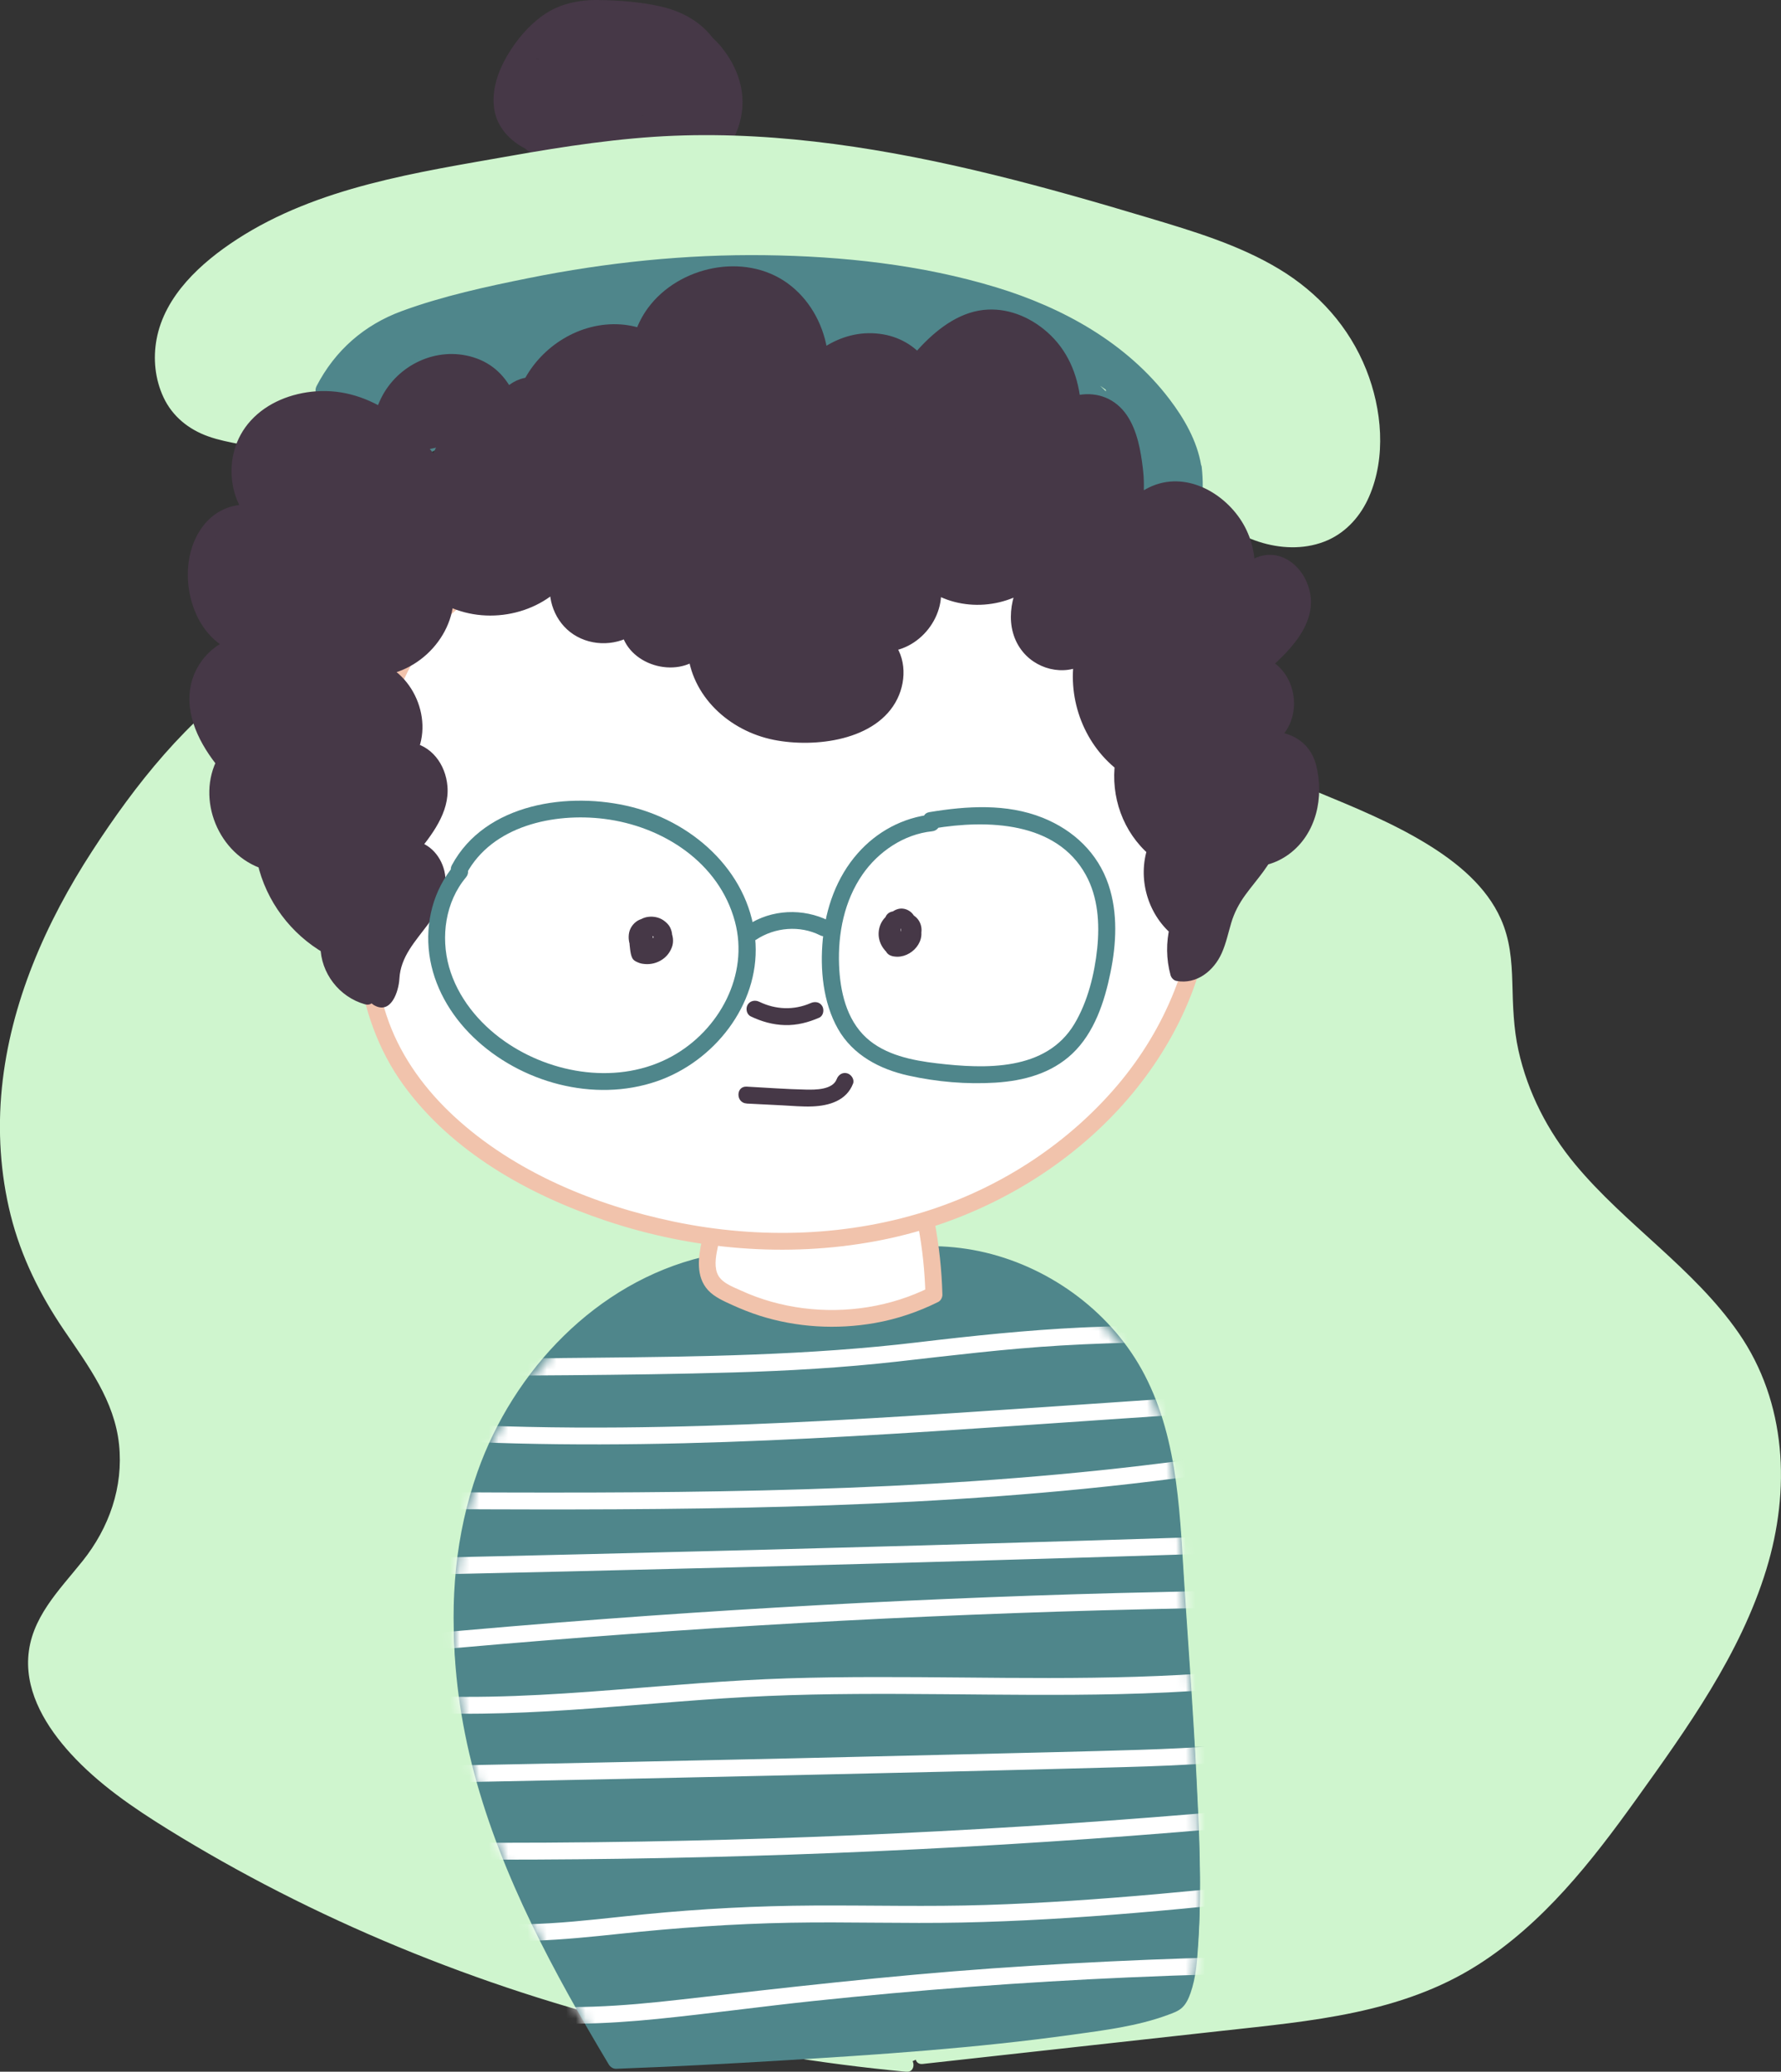 <svg viewBox="0 0 184 214" fill="none" xmlns="http://www.w3.org/2000/svg">
<rect x="0" y="0" width="184" height="214" fill="#333333" stroke="none"/>
<path d="M93.642 213.224C65.584 210.609 38.431 201.499 15.973 187.163C8.929 182.668 1.657 175.885 4.204 168.774C5.322 165.65 8.174 163.21 10.135 160.389C13.318 155.805 14.043 150.071 12.076 145.031C10.596 141.244 7.739 137.956 5.606 134.39C0.596 126.02 -0.268 116.165 1.875 106.968C4.017 97.77 9.017 89.179 15.187 81.364C20.13 75.101 26.268 69.012 34.674 66.407C40.186 64.701 46.205 64.64 52.08 64.814C82.674 65.713 112.999 72.434 140.12 84.334C146.233 87.016 152.682 90.459 154.67 95.998C155.689 98.834 155.384 101.86 155.575 104.815C155.912 109.922 157.801 114.952 161.01 119.299C166.481 126.708 175.59 132.026 180.104 139.877C184.224 147.045 183.96 155.554 181.32 163.194C178.68 170.835 173.841 177.797 168.97 184.63C163.225 192.697 156.818 201.139 146.683 205.162C141.233 207.326 135.141 208.014 129.163 208.677C117.88 209.925 106.592 211.169 95.308 212.417" fill="#CFF5CE"/>
<path d="M93.642 212.453C75.848 210.778 58.291 206.498 41.786 199.685C33.696 196.345 25.865 192.374 18.422 187.785C14.851 185.581 11.342 183.223 8.49 180.124C6.057 177.483 3.857 173.948 4.608 170.218C5.41 166.226 9.018 163.574 11.135 160.286C13.319 156.9 14.312 152.774 13.805 148.777C13.262 144.471 10.922 140.931 8.51 137.421C6.099 133.912 3.919 129.997 2.76 125.696C-1.862 108.55 7.377 91.101 18.557 78.533C21.191 75.574 24.11 72.83 27.454 70.667C31.077 68.324 35.078 66.818 39.338 66.12C44.032 65.349 48.84 65.467 53.576 65.636C58.312 65.806 63.017 66.109 67.722 66.556C86.251 68.303 104.589 72.193 122.192 78.194C126.555 79.684 130.877 81.303 135.142 83.055C139.003 84.642 142.911 86.246 146.487 88.409C149.556 90.264 152.662 92.735 153.914 96.203C154.722 98.438 154.665 100.828 154.727 103.171C154.779 105.303 155.007 107.42 155.514 109.496C156.544 113.693 158.583 117.573 161.295 120.938C163.769 124.006 166.725 126.647 169.628 129.303C172.532 131.96 175.472 134.626 177.801 137.791C180.296 141.182 181.874 145.103 182.324 149.28C183.292 158.226 179.633 166.76 175.052 174.246C172.718 178.059 170.125 181.707 167.516 185.34C165.27 188.464 162.951 191.541 160.348 194.383C157.745 197.224 154.768 199.875 151.425 201.931C147.662 204.243 143.521 205.645 139.2 206.509C134.479 207.449 129.666 207.86 124.888 208.389C119.899 208.939 114.91 209.494 109.92 210.044C105.05 210.583 100.179 211.118 95.309 211.657C94.325 211.765 94.315 213.306 95.309 213.199C105.645 212.058 115.981 210.917 126.312 209.771C135.416 208.764 144.774 207.999 152.683 202.963C159.437 198.663 164.416 192.312 169.012 185.905C174.307 178.521 179.799 170.886 182.485 162.115C184.99 153.94 184.602 144.877 179.617 137.683C174.98 130.994 167.92 126.508 162.744 120.281C159.903 116.864 157.838 112.841 156.875 108.504C156.363 106.192 156.306 103.885 156.244 101.526C156.181 99.168 155.99 97.02 155.063 94.939C153.573 91.579 150.581 89.128 147.507 87.232C143.894 85.007 139.919 83.384 136.001 81.765C118.439 74.505 99.946 69.485 81.143 66.664C71.624 65.236 62.028 64.362 52.407 64.064C47.691 63.92 42.935 63.91 38.276 64.753C33.944 65.539 29.845 67.214 26.191 69.66C19.323 74.258 13.971 81.061 9.525 87.91C4.732 95.289 1.078 103.571 0.193 112.378C-0.247 116.766 0.032 121.241 1.104 125.527C2.186 129.837 4.137 133.758 6.632 137.426C9.126 141.095 11.828 144.702 12.299 149.208C12.76 153.601 11.274 157.815 8.536 161.242C6.109 164.278 3.148 167.145 2.915 171.251C2.703 175.007 4.841 178.439 7.284 181.121C10.172 184.286 13.743 186.727 17.371 188.972C21 191.218 24.913 193.422 28.815 195.415C44.984 203.678 62.51 209.314 80.433 212.294C84.812 213.024 89.212 213.589 93.632 214.005C94.626 214.098 94.62 212.556 93.632 212.464L93.642 212.453Z" fill="#CFF5CE"/>
<path d="M66.386 11.911C66.386 11.953 66.386 11.994 66.386 12.035C66.396 12.014 66.401 11.994 66.412 11.973C66.401 11.953 66.396 11.932 66.391 11.911H66.386Z" fill="#463847"/>
<path d="M63.694 15.056C63.658 15.133 63.627 15.21 63.591 15.287C63.627 15.287 63.658 15.277 63.694 15.277C63.694 15.205 63.694 15.128 63.694 15.056Z" fill="#463847"/>
<path d="M55.62 6.141C55.62 6.141 55.636 6.115 55.641 6.1C55.584 6.079 55.532 6.049 55.481 6.013C55.465 6.038 55.444 6.064 55.429 6.09C55.429 6.09 55.429 6.1 55.424 6.1C55.491 6.1 55.558 6.115 55.62 6.136V6.141Z" fill="#463847"/>
<path d="M74.533 4.862C74.259 4.528 73.958 4.22 73.648 3.927C73.441 3.665 73.224 3.408 72.985 3.166C71.66 1.82 69.921 1.024 68.084 0.628C66.055 0.191 63.886 0.027 61.816 0.001C59.766 -0.025 57.779 0.397 56.086 1.594C54.565 2.678 53.333 4.158 52.396 5.761C51.438 7.4 50.771 9.337 51.056 11.248C51.335 13.103 52.624 14.501 54.254 15.344C55.3 16.274 56.614 16.921 57.986 17.306C59.477 17.723 61.05 17.928 62.634 17.995C63.472 18.098 64.306 18.159 65.118 18.206C67.799 18.36 70.951 18.452 73.317 16.983C75.278 15.765 76.427 13.602 76.671 11.356C76.929 8.988 76.018 6.676 74.523 4.857L74.533 4.862ZM66.386 11.911C66.386 11.911 66.402 11.952 66.407 11.973C66.397 11.993 66.391 12.014 66.381 12.035C66.381 11.993 66.381 11.952 66.381 11.911H66.386ZM63.695 15.056C63.695 15.128 63.695 15.205 63.695 15.277C63.659 15.277 63.627 15.287 63.591 15.287C63.627 15.21 63.659 15.133 63.695 15.056ZM55.429 6.09C55.445 6.064 55.465 6.038 55.481 6.013C55.533 6.049 55.584 6.074 55.641 6.1C55.636 6.115 55.626 6.126 55.62 6.141C55.558 6.115 55.491 6.105 55.424 6.105C55.424 6.105 55.424 6.095 55.429 6.095V6.09Z" fill="#463847"/>
<path d="M28.329 45.864C25.57 44.821 22.34 44.98 19.913 43.316C17.139 41.409 16.29 37.499 17.263 34.288C18.236 31.076 20.689 28.507 23.407 26.514C30.87 21.026 40.362 19.218 49.503 17.558C55.476 16.474 61.464 15.385 67.525 14.989C85.071 13.843 102.436 18.509 119.268 23.575C125.297 25.389 131.56 27.408 136.006 31.837C139.691 35.511 141.798 40.705 141.7 45.89C141.638 49.178 140.52 52.718 137.74 54.506C134.717 56.449 130.592 55.724 127.539 53.828C124.485 51.932 122.213 49.065 119.754 46.455C108.461 34.468 91.82 27.326 75.325 28.456C69.362 28.867 63.524 30.296 57.717 31.724C52.743 32.947 47.769 34.17 42.795 35.392C38.427 36.466 33.598 37.869 31.326 41.728C30.461 43.192 29.804 45.129 28.132 45.499" fill="#CFF5CE"/>
<path d="M28.561 45.026C26.429 44.245 24.12 44.153 21.988 43.392C20.078 42.709 18.706 41.27 18.111 39.349C16.802 35.11 19.291 31.148 22.402 28.425C29.524 22.198 39.472 20.276 48.514 18.622C53.829 17.645 59.155 16.648 64.543 16.114C69.895 15.58 75.283 15.575 80.64 16.011C91.401 16.885 101.939 19.469 112.285 22.434C117.031 23.796 121.86 25.08 126.446 26.92C130.664 28.61 134.727 31.051 137.372 34.817C140.017 38.583 141.285 43.064 140.705 47.477C140.452 49.409 139.769 51.413 138.392 52.847C136.865 54.434 134.686 54.989 132.533 54.737C127.761 54.178 124.479 50.339 121.451 47.02C118.413 43.691 115.075 40.685 111.384 38.085C104.092 32.952 95.572 29.417 86.716 28.091C82.151 27.408 77.54 27.3 72.949 27.809C67.613 28.405 62.401 29.684 57.199 30.963C51.997 32.243 46.666 33.491 41.423 34.848C37.567 35.845 33.442 37.252 31.02 40.602C30.114 41.856 29.57 44.23 27.893 44.667C26.801 44.949 27.267 46.63 28.359 46.347C30.399 45.813 31.108 43.804 32.075 42.18C33.137 40.387 34.85 39.164 36.708 38.28C38.613 37.376 40.672 36.826 42.712 36.322C45.486 35.634 48.265 34.956 51.045 34.272C61.402 31.729 71.872 28.549 82.659 29.371C91.949 30.08 100.981 33.342 108.75 38.408C112.642 40.947 116.213 43.958 119.376 47.349C122.59 50.797 125.727 54.743 130.473 56.089C132.662 56.711 135.064 56.731 137.17 55.801C139.142 54.928 140.597 53.253 141.44 51.31C143.231 47.215 142.771 42.262 141.151 38.188C139.391 33.769 136.218 30.244 132.145 27.788C127.999 25.291 123.294 23.888 118.688 22.506C108.031 19.31 97.254 16.34 86.194 14.876C80.702 14.151 75.154 13.802 69.616 14.023C64.078 14.244 58.338 15.112 52.763 16.099C43.121 17.805 32.836 19.295 24.472 24.726C20.782 27.125 17.009 30.532 16.175 35.048C15.803 37.073 16.02 39.179 16.895 41.05C17.816 43.012 19.488 44.358 21.517 45.078C23.649 45.838 25.958 45.931 28.09 46.712C29.151 47.097 29.607 45.417 28.556 45.032L28.561 45.026Z" fill="#CFF5CE"/>
<path d="M124.158 48.274C124.148 48.176 124.122 48.094 124.086 48.012C123.666 45.556 122.367 43.264 120.83 41.245C116.415 35.423 109.837 31.785 102.917 29.679C95.241 27.346 87.032 26.462 79.03 26.36C70.842 26.257 62.654 27.11 54.632 28.723C50.242 29.607 45.739 30.583 41.532 32.125C37.619 33.558 34.611 36.204 32.702 39.888C32.231 40.803 33.462 41.615 34.068 40.972C34.311 41.199 34.668 41.296 35 41.147C34.896 41.456 34.943 41.82 35.202 42.031C35.274 42.087 35.346 42.144 35.414 42.2C35.414 42.206 35.414 42.216 35.419 42.221C36.304 43.963 37.665 45.391 39.337 46.409C39.906 46.753 40.44 46.373 40.595 45.885C40.807 46.013 41.019 46.152 41.231 46.28C41.35 46.347 41.469 46.383 41.589 46.393C41.589 46.409 41.589 46.429 41.594 46.445C41.744 47.467 43.25 47.128 43.317 46.213C43.462 44.215 43.364 42.206 43.048 40.233C43.167 40.161 43.286 40.084 43.41 40.012C43.426 40.027 43.431 40.042 43.447 40.058C43.985 40.536 44.596 40.911 45.243 41.193C45.45 41.456 45.802 41.61 46.164 41.522C48.167 42.082 50.398 41.774 52.101 40.479C52.478 40.191 52.67 39.734 52.416 39.287C52.204 38.917 51.593 38.691 51.215 38.974C50.522 39.503 49.715 39.837 48.876 39.976C49.269 39.709 49.647 39.421 50.004 39.102C50.279 39.056 50.553 39.015 50.827 38.964C51.309 38.876 51.495 38.45 51.443 38.044C53.037 38.403 54.683 38.542 56.314 38.414C58.255 38.265 60.692 37.998 61.893 36.271C61.986 36.132 62.069 35.989 62.136 35.834C63.772 35.726 65.397 35.444 66.981 34.971C67.245 34.971 67.504 34.966 67.768 34.961C67.84 34.997 67.913 35.028 68.006 35.043C69.031 35.202 70.055 35.305 71.08 35.362C71.826 35.469 72.571 35.572 73.316 35.68C73.435 35.742 73.575 35.778 73.735 35.773C76.277 35.675 78.792 35.29 81.235 34.606C81.344 34.575 81.437 34.524 81.515 34.462C84.123 34.339 86.747 34.514 89.351 34.889C89.656 35.007 89.956 35.125 90.257 35.254C91.235 37.001 93.16 38.136 95.231 37.874C95.945 37.782 96.292 37.083 95.955 36.549C96.111 36.59 96.266 36.641 96.421 36.682C96.147 38.013 96.395 39.467 97.197 40.567C98.377 42.17 100.5 42.627 102.327 41.913C103.315 41.527 104.18 40.88 104.764 39.996C104.764 39.996 104.764 39.991 104.764 39.986C104.718 40.474 104.671 40.967 104.609 41.456C104.49 42.427 106.126 42.637 106.333 41.687C106.493 40.937 106.711 40.207 106.964 39.488C107.228 39.575 107.487 39.662 107.751 39.75C107.409 41.399 107.477 43.1 107.828 44.759C108.046 45.787 108.382 46.784 108.786 47.75C109.143 48.603 109.495 49.594 110.318 50.118C111.043 50.581 111.985 50.493 112.487 49.748C112.533 49.676 112.575 49.599 112.616 49.522C112.839 50.252 113.077 50.971 113.346 51.691C113.703 52.641 114.95 52.436 115.069 51.459C115.09 51.285 115.101 51.115 115.116 50.941C115.292 51.403 115.463 51.87 115.649 52.328C115.991 53.165 117.047 53.109 117.311 52.328C117.538 52.821 117.776 53.309 118.03 53.792C118.04 53.828 118.051 53.864 118.066 53.9C118.196 54.291 118.558 54.491 118.915 54.506C118.92 54.589 118.931 54.671 118.936 54.753C118.889 55.308 118.843 55.863 118.812 56.418C118.806 56.541 118.822 56.654 118.858 56.752C118.713 57.502 118.553 58.252 118.377 58.997C118.061 59.87 117.663 60.713 117.181 61.52C116.767 62.214 117.424 62.851 118.046 62.804C118.366 62.969 118.775 62.964 119.065 62.671C122.812 58.91 124.743 53.525 124.153 48.258L124.158 48.274ZM38.447 39.745C38.757 40.022 39.228 40.135 39.565 39.847C39.58 40.053 39.668 40.263 39.813 40.407C39.958 40.551 40.175 40.649 40.383 40.659C40.403 40.721 40.434 40.777 40.465 40.834C40.486 40.942 40.496 41.055 40.517 41.163C40.569 41.445 40.719 41.615 40.905 41.707C41.019 42.488 41.133 43.264 41.247 44.045C39.953 43.012 38.576 42.098 37.117 41.312C37.577 40.803 38.022 40.284 38.447 39.745ZM103.015 36.035C103.056 36.081 103.098 36.127 103.134 36.173C103.175 36.286 103.222 36.394 103.279 36.502C103.129 36.456 102.984 36.415 102.834 36.369C102.917 36.271 102.974 36.153 103.01 36.035H103.015ZM114.241 40.258C114.241 40.315 114.252 40.366 114.257 40.423C114.06 40.233 113.858 40.042 113.662 39.852C113.858 39.986 114.05 40.125 114.246 40.263L114.241 40.258ZM106.783 35.459C106.783 35.459 106.835 35.49 106.861 35.505C106.83 35.557 106.809 35.608 106.778 35.66C106.778 35.593 106.778 35.526 106.783 35.459ZM85.749 32.012C85.717 31.693 85.536 31.405 85.138 31.344C84.289 31.22 83.44 31.107 82.586 30.999C87.177 31.123 91.752 31.554 96.266 32.423C96.204 32.638 96.204 32.88 96.297 33.091C95.836 33.363 95.671 34.057 96.105 34.468C94.019 33.949 91.918 33.512 89.791 33.199C88.476 32.7 87.125 32.304 85.749 32.006V32.012ZM56.184 36.692C55.563 36.733 54.947 36.733 54.337 36.698C55.744 36.394 57.147 36.096 58.555 35.793C58.979 35.834 59.404 35.86 59.828 35.876C59.688 35.963 59.543 36.04 59.388 36.096C58.394 36.471 57.24 36.615 56.19 36.687L56.184 36.692ZM101.535 40.361C99.951 40.87 98.455 40.037 98.124 38.414C98.041 38.013 98.041 37.597 98.108 37.196C99.868 37.736 101.607 38.342 103.326 39.005C102.927 39.657 102.259 40.135 101.54 40.366L101.535 40.361Z" fill="#4F868B"/>
<path d="M38.685 37.864C35.663 39.852 33.142 42.478 31.305 45.581L32.816 46.46C33.841 44.538 35.13 42.802 36.677 41.265L35.3 40.212L31.905 45.021L33.416 45.9C34.457 44.364 35.207 42.658 35.637 40.859C35.833 40.043 34.793 39.359 34.172 40.012C32.738 41.517 31.465 43.172 30.383 44.944C29.876 45.777 31.077 46.732 31.76 45.998C33.577 44.04 34.974 41.81 35.973 39.344C36.356 38.398 34.881 37.874 34.369 38.676C33.106 40.654 31.848 42.632 30.585 44.61L32.096 45.489C33.644 41.887 36.542 38.928 40.207 37.432C41.227 37.016 40.813 35.357 39.741 35.752C34.545 37.674 30.839 42.483 30.316 47.96C30.238 48.798 31.6 49.178 31.952 48.397C33.841 44.23 36.931 40.711 40.864 38.326L39.803 36.96C37.645 39.477 35.481 41.995 33.323 44.513C32.593 45.361 33.717 46.496 34.56 45.741C37.5 43.125 40.605 40.711 43.866 38.506L42.666 37.314C41.221 39.904 39.358 42.195 37.117 44.143C36.258 44.888 37.495 46.065 38.354 45.371C42.148 42.329 46.139 39.549 50.3 37.026L49.239 35.66C47.453 37.294 45.667 38.928 43.887 40.562C43.162 41.224 44.109 42.468 44.948 41.928C48.437 39.683 52.106 37.741 55.931 36.112L54.87 34.745C51.853 37.396 48.566 39.719 45.067 41.702C44.084 42.257 44.953 43.716 45.952 43.203C51.061 40.572 56.174 37.946 61.283 35.316L60.398 33.815C56.278 36.251 52.158 38.686 48.043 41.122C47.06 41.702 47.919 43.09 48.928 42.622C55.47 39.616 62.008 36.61 68.55 33.599L67.665 32.099C62.484 35.567 57.137 38.794 51.645 41.759L52.531 43.259C57.913 40.238 63.483 37.551 69.212 35.238L68.539 33.646C65.32 35.536 62.096 37.427 58.876 39.318C57.877 39.904 58.752 41.25 59.761 40.818C65.91 38.213 72.395 36.436 79.01 35.48C79.999 35.336 79.745 33.754 78.777 33.769C76.458 33.815 74.145 33.861 71.826 33.908V35.65C78.063 35.506 84.269 36.312 90.257 38.034L90.05 36.441C86.556 38.27 82.25 38.203 78.803 36.287C78.658 36.826 78.508 37.366 78.363 37.91C83.482 37.936 88.544 38.712 93.43 40.212C93.585 39.652 93.74 39.092 93.896 38.532C90.179 37.756 86.598 36.487 83.239 34.725C83.094 35.264 82.944 35.804 82.799 36.348C87.897 35.855 93.005 36.564 97.767 38.434C97.845 37.864 97.922 37.294 98 36.723C93.435 36.708 88.984 35.408 85.128 32.983L84.455 34.576C89.61 35.485 94.677 36.816 99.615 38.553C99.77 37.992 99.925 37.432 100.081 36.872C92.959 35.501 85.837 34.123 78.72 32.752C76.914 32.402 75.113 32.053 73.306 31.709C71.666 31.39 70.004 30.953 68.338 30.784C66.987 30.65 65.527 31.179 65.227 32.639C65.113 33.178 65.227 33.851 65.651 34.247C65.951 34.524 66.319 34.504 66.702 34.514C67.23 34.529 67.763 34.545 68.291 34.56C72.333 34.663 76.381 34.678 80.428 34.606V32.865C74.435 33.317 68.446 33.769 62.453 34.221C61.34 34.303 61.319 36.019 62.453 35.963C74.274 35.336 86.147 36.168 97.757 38.46C97.834 37.89 97.912 37.319 97.99 36.749C91.981 37.206 85.972 36.302 80.366 34.098V35.778C86.065 34.185 92.255 34.642 97.633 37.129L98.073 35.506C93.849 36.04 89.595 35.177 85.946 32.983L85.739 34.576C90.914 33.682 96.24 34.108 101.225 35.752V34.072C96.986 35.495 92.296 34.971 88.492 32.623V34.123C91.515 32.587 95.376 33.188 97.809 35.531L98.197 34.077C94.284 35.372 89.848 34.314 86.976 31.364L86.587 32.818C90.231 31.616 94.392 32.284 97.405 34.689C97.612 34.195 97.819 33.697 98.026 33.204C93.181 33.615 88.358 32.418 84.279 29.782L83.606 31.375C88.233 32.207 92.861 33.039 97.488 33.872C97.565 33.301 97.643 32.731 97.721 32.161C90.469 31.693 83.228 31 76.018 30.085C75.05 29.962 74.807 31.647 75.785 31.796C80.987 32.577 86.189 33.358 91.391 34.134C93.782 34.493 96.22 34.74 98.585 35.244C100.096 35.562 102.027 36.127 102.394 37.833C102.596 37.479 102.803 37.119 103.005 36.764C98.073 37.71 92.923 36.431 88.948 33.409C88.803 33.949 88.653 34.488 88.508 35.033C95.355 34.776 102.198 36.24 108.31 39.323L108.517 37.73C104.377 38.907 99.889 38.619 95.961 36.847C95.816 37.386 95.666 37.926 95.521 38.47C101.116 38.501 106.592 40.053 111.364 42.951C111.509 42.411 111.659 41.872 111.804 41.327C106.758 41.481 101.784 40.161 97.493 37.525C97.27 38.054 97.043 38.583 96.82 39.118C103.015 40.546 108.854 43.341 113.797 47.323C114.081 46.84 114.366 46.352 114.651 45.869C108.579 43.958 102.845 41.147 97.612 37.551C97.317 38.049 97.022 38.553 96.727 39.051C101.597 42.298 106.463 45.545 111.333 48.788C112.28 49.42 113.113 47.935 112.218 47.287C107.021 43.542 101.83 39.791 96.634 36.045C95.821 35.459 94.869 36.734 95.573 37.412C100.666 42.309 106.783 45.931 112.855 49.486C113.843 50.067 114.64 48.623 113.74 47.986C105.339 42.036 95.479 38.136 85.268 36.667C80.118 35.927 74.9 35.763 69.719 36.266C63.845 36.836 58.089 38.167 52.375 39.58C47.081 40.89 41.252 42.093 37.345 46.183C36.62 46.938 37.526 47.935 38.406 47.549C42.624 45.705 46.842 43.86 51.066 42.021C51.998 41.615 51.319 40.197 50.393 40.428C46.501 41.399 42.614 42.37 38.721 43.341L39.394 44.934C43.048 43.177 46.703 41.42 50.352 39.657C51.237 39.231 50.615 37.73 49.679 38.064C45.139 39.698 40.745 41.697 36.548 44.061C35.709 44.533 36.273 46.013 37.221 45.653C40.295 44.472 43.271 43.069 46.123 41.425C47.122 40.849 46.247 39.472 45.238 39.924C41.102 41.764 37.117 43.906 33.303 46.337C32.35 46.943 33.183 48.356 34.188 47.837C38.758 45.489 43.245 42.987 47.645 40.335C48.612 39.75 47.758 38.321 46.76 38.835C41.967 41.296 37.324 44.025 32.847 47.015L33.908 48.382C36.537 46.224 39.374 44.338 42.376 42.725L41.315 41.358L32.842 49.307C32.122 49.985 33.054 51.192 33.903 50.673C41.164 46.255 48.706 42.303 56.48 38.84L55.419 37.474C50.233 42.041 43.918 45.037 37.717 47.981C38.012 48.479 38.307 48.983 38.602 49.481C47.225 45.309 56.086 41.635 65.134 38.481L64.461 36.888C56.604 41.964 47.955 45.612 39.343 49.214L40.016 50.807C49.234 46.907 58.628 43.439 68.162 40.387L67.489 38.794C57.727 43.151 47.686 46.866 37.438 49.934C37.593 50.493 37.748 51.054 37.904 51.614C46.465 48.695 55.036 45.777 63.772 43.408C68.12 42.226 72.525 41.106 76.976 40.366C79.201 39.996 81.469 39.791 83.72 39.976C85.733 40.14 87.695 40.675 89.605 41.306C93.865 42.719 97.959 44.641 102.482 45.047V43.305C93.13 42.617 83.855 41.055 74.802 38.64C72.24 37.956 69.694 37.201 67.173 36.389C67.095 36.96 67.018 37.53 66.94 38.1C78.187 37.869 89.439 38.347 100.624 39.539V37.797C88.544 38.794 76.407 39.102 64.29 38.707V40.449C75.33 39.03 86.577 39.066 97.602 40.639C100.712 41.081 103.807 41.651 106.877 42.324C106.954 41.754 107.032 41.183 107.109 40.613C97.555 40.279 88.083 38.727 78.922 36.014C78.844 36.585 78.767 37.155 78.689 37.725C88.963 37.098 99.32 39.19 108.512 43.798C108.735 43.269 108.962 42.74 109.185 42.206C99.175 40.207 89.222 37.951 79.331 35.444C79.176 36.004 79.02 36.564 78.865 37.124C81.06 37.484 83.239 37.895 85.407 38.373C86.468 38.604 87.529 38.85 88.58 39.113C89.129 39.246 89.683 39.39 90.226 39.529C90.454 39.59 90.681 39.647 90.909 39.709C91.018 39.734 91.127 39.765 91.235 39.801C91.582 38.691 91.96 38.696 92.369 39.827C92.695 38.753 91.002 38.291 90.676 39.364C90.283 40.659 92.198 41.183 92.824 40.14C93.808 38.511 91.121 37.956 90.143 37.705C86.572 36.79 82.964 36.04 79.326 35.444C78.239 35.264 77.742 36.836 78.86 37.124C88.751 39.632 98.704 41.887 108.714 43.886C109.63 44.071 110.329 42.766 109.387 42.293C99.925 37.551 89.263 35.336 78.679 35.983C77.711 36.04 77.468 37.402 78.446 37.694C87.752 40.454 97.394 42.016 107.099 42.355C108.077 42.391 108.305 40.859 107.332 40.644C96.349 38.224 85.045 37.263 73.814 37.838C70.625 38.003 67.447 38.296 64.28 38.702C63.193 38.84 63.115 40.402 64.28 40.443C76.396 40.834 88.528 40.531 100.614 39.534C101.747 39.441 101.732 37.91 100.614 37.792C89.429 36.6 78.177 36.122 66.93 36.353C65.926 36.374 65.76 37.761 66.697 38.064C75.718 40.983 85.004 43.043 94.413 44.235C97.094 44.574 99.781 44.842 102.472 45.042C103.6 45.124 103.585 43.403 102.472 43.3C98.383 42.935 94.6 41.188 90.769 39.863C88.891 39.21 86.97 38.65 84.993 38.373C82.799 38.064 80.594 38.126 78.399 38.398C73.948 38.958 69.543 40.078 65.206 41.209C60.827 42.35 56.495 43.644 52.184 45.011C47.241 46.578 42.334 48.253 37.428 49.923C36.372 50.283 36.801 51.927 37.893 51.603C48.286 48.49 58.462 44.708 68.358 40.289C69.264 39.883 68.622 38.398 67.685 38.696C58.007 41.795 48.478 45.335 39.12 49.291C38.219 49.671 38.877 51.264 39.793 50.884C48.545 47.226 57.344 43.542 65.33 38.383C66.122 37.874 65.636 36.451 64.657 36.79C55.465 39.996 46.465 43.732 37.707 47.966C36.693 48.459 37.578 49.949 38.592 49.466C44.943 46.455 51.34 43.362 56.651 38.686C57.453 37.982 56.433 36.944 55.59 37.319C47.821 40.782 40.279 44.739 33.013 49.153L34.074 50.519C36.9 47.868 39.726 45.222 42.547 42.571C43.287 41.877 42.345 40.741 41.485 41.204C38.354 42.889 35.409 44.878 32.666 47.133C31.905 47.76 32.904 49.05 33.727 48.5C38.204 45.51 42.847 42.776 47.639 40.32L46.754 38.82C42.355 41.471 37.867 43.973 33.297 46.321C33.592 46.82 33.887 47.323 34.182 47.822C37.997 45.391 41.982 43.249 46.118 41.409L45.233 39.909C42.515 41.476 39.684 42.838 36.749 43.963C36.972 44.492 37.2 45.021 37.422 45.556C41.491 43.269 45.74 41.317 50.134 39.734L49.461 38.142C45.807 39.899 42.153 41.656 38.504 43.418C37.588 43.86 38.24 45.242 39.177 45.011C43.069 44.04 46.956 43.069 50.848 42.098C50.626 41.569 50.398 41.039 50.176 40.505C45.957 42.35 41.739 44.194 37.516 46.034C37.867 46.491 38.225 46.943 38.577 47.4C41.874 43.953 46.697 42.776 51.18 41.656C56.78 40.258 62.416 38.85 68.156 38.162C78.197 36.955 88.435 38.172 97.928 41.635C103.228 43.567 108.248 46.219 112.844 49.471L113.729 47.971C107.788 44.487 101.789 40.962 96.805 36.168L95.743 37.535C100.94 41.281 106.131 45.032 111.328 48.777C111.623 48.279 111.918 47.776 112.213 47.277C107.342 44.03 102.477 40.782 97.607 37.54C96.665 36.913 95.8 38.409 96.722 39.041C102.079 42.719 107.974 45.576 114.18 47.534C114.977 47.786 115.722 46.635 115.034 46.08C109.853 41.903 103.787 38.922 97.286 37.427C96.323 37.206 95.749 38.491 96.613 39.02C101.157 41.81 106.473 43.228 111.809 43.064C112.679 43.038 113.005 41.897 112.249 41.44C107.223 38.388 101.411 36.754 95.521 36.723C94.703 36.723 94.258 37.977 95.081 38.347C99.449 40.315 104.371 40.716 108.988 39.405C109.677 39.21 109.889 38.162 109.195 37.813C102.808 34.591 95.666 33.014 88.508 33.281C87.576 33.317 87.4 34.396 88.068 34.904C92.421 38.213 98.109 39.462 103.476 38.434C103.963 38.342 104.18 37.792 104.087 37.366C103.683 35.49 102.011 34.442 100.288 33.882C97.969 33.132 95.407 32.983 93.005 32.623C87.421 31.786 81.836 30.948 76.257 30.111L76.024 31.822C83.234 32.736 90.469 33.425 97.726 33.897C98.699 33.959 98.937 32.366 97.959 32.186C93.332 31.354 88.704 30.522 84.077 29.689C83.114 29.515 82.54 30.722 83.404 31.282C87.711 34.067 92.912 35.372 98.036 34.94C98.704 34.884 99.304 33.974 98.657 33.456C95.169 30.666 90.412 29.725 86.137 31.138C85.511 31.344 85.278 32.104 85.749 32.592C89.03 35.958 94.196 37.232 98.673 35.752C99.284 35.552 99.553 34.776 99.061 34.298C96.049 31.395 91.354 30.722 87.623 32.618C87.017 32.926 87.095 33.795 87.623 34.118C91.794 36.693 97.048 37.309 101.706 35.742C102.534 35.465 102.539 34.339 101.706 34.062C96.416 32.315 90.775 31.935 85.288 32.885C84.512 33.019 84.481 34.118 85.081 34.478C88.963 36.811 93.585 37.807 98.093 37.237C98.844 37.139 99.423 36.025 98.533 35.614C92.726 32.926 86.091 32.361 79.916 34.087C79.02 34.339 79.15 35.465 79.916 35.768C85.645 38.018 91.862 38.948 98.005 38.481C98.927 38.409 99.273 36.975 98.238 36.77C86.474 34.442 74.445 33.574 62.468 34.206V35.947C68.462 35.495 74.45 35.043 80.444 34.591C81.556 34.509 81.588 32.834 80.444 32.849C75.723 32.931 71.003 32.895 66.288 32.741L67.044 33.173C66.774 32.803 67.276 32.541 67.603 32.489C68.193 32.387 68.855 32.603 69.435 32.716C70.858 32.988 72.281 33.265 73.705 33.538C76.598 34.098 79.496 34.658 82.39 35.213C88.135 36.323 93.88 37.432 99.62 38.537C100.728 38.753 101.152 37.232 100.086 36.857C95.148 35.12 90.081 33.795 84.926 32.88C83.974 32.711 83.373 33.918 84.253 34.473C88.363 37.057 93.145 38.434 98.01 38.455C99.061 38.455 99.118 37.088 98.243 36.744C93.357 34.827 88.037 34.087 82.809 34.596C82.012 34.673 81.531 35.778 82.369 36.22C85.858 38.049 89.584 39.395 93.445 40.202C94.543 40.433 94.998 38.856 93.911 38.522C88.88 36.98 83.642 36.189 78.379 36.158C77.519 36.158 77.173 37.355 77.939 37.782C81.945 40.007 86.898 40.058 90.956 37.936C91.639 37.576 91.442 36.549 90.749 36.343C84.615 34.581 78.234 33.748 71.847 33.897C70.718 33.923 70.718 35.66 71.847 35.639C74.165 35.593 76.479 35.547 78.798 35.501C78.72 34.93 78.642 34.36 78.565 33.789C71.79 34.771 65.196 36.641 58.897 39.308L59.782 40.808C63.001 38.917 66.226 37.026 69.445 35.136C70.268 34.653 69.719 33.163 68.772 33.543C62.903 35.911 57.189 38.645 51.671 41.743C50.688 42.293 51.563 43.783 52.556 43.244C58.048 40.279 63.395 37.052 68.576 33.584C69.523 32.952 68.71 31.611 67.691 32.084C61.148 35.089 54.611 38.095 48.069 41.106L48.954 42.606C53.074 40.171 57.194 37.736 61.309 35.3C62.282 34.725 61.423 33.286 60.424 33.8C55.315 36.431 50.202 39.056 45.093 41.687L45.978 43.187C49.606 41.132 53.007 38.707 56.138 35.958C56.946 35.249 55.916 34.236 55.077 34.591C51.257 36.215 47.583 38.162 44.094 40.407L45.155 41.774L50.507 36.872C51.237 36.204 50.295 34.992 49.446 35.506C45.16 38.105 41.056 40.988 37.148 44.117C37.562 44.528 37.976 44.939 38.385 45.345C40.73 43.31 42.702 40.875 44.208 38.167C44.606 37.448 43.768 36.461 43.007 36.975C39.622 39.262 36.398 41.774 33.349 44.482L34.586 45.71C36.744 43.192 38.908 40.675 41.066 38.157C41.682 37.443 40.901 36.245 40.005 36.79C35.833 39.318 32.474 43.053 30.466 47.483L32.102 47.919C32.542 43.269 35.828 39.02 40.238 37.386C40.083 36.826 39.928 36.266 39.772 35.706C35.694 37.371 32.35 40.52 30.611 44.564C30.176 45.571 31.506 46.414 32.122 45.443C33.385 43.465 34.643 41.486 35.906 39.508L34.301 38.84C33.422 41.014 32.138 43.002 30.539 44.723L31.915 45.777C32.925 44.122 34.089 42.601 35.43 41.199L33.965 40.351C33.566 42.021 32.883 43.552 31.921 44.975C31.284 45.91 32.795 46.763 33.432 45.854C34.565 44.251 35.694 42.648 36.827 41.044C37.407 40.222 36.139 39.308 35.45 39.991C33.804 41.63 32.407 43.495 31.315 45.54C30.787 46.527 32.252 47.39 32.826 46.419C34.514 43.578 36.806 41.152 39.581 39.323C40.517 38.707 39.638 37.201 38.696 37.823L38.685 37.864Z" fill="#4F868B"/>
<path d="M123.48 69.952C124.153 68.888 125.038 67.901 126.213 67.429C127.388 66.956 128.878 67.115 129.706 68.066C130.359 68.811 130.493 69.869 130.524 70.861C130.597 73.415 129.965 76.282 127.807 77.669C129.178 76.421 131.285 76.04 133.009 76.734C133.557 76.955 134.075 77.279 134.442 77.736C134.841 78.234 135.043 78.856 135.182 79.473C135.674 81.641 135.441 84.035 134.22 85.9C132.998 87.766 130.711 88.993 128.495 88.649C126.233 88.3 124.443 86.43 123.558 84.333C122.673 82.237 122.528 79.914 122.398 77.638C122.31 76.081 122.217 74.519 122.129 72.963C122.082 72.176 122.041 71.37 122.326 70.635C122.61 69.9 123.304 69.263 124.096 69.309" fill="#463847"/>
<path d="M124.236 70.388C124.909 69.35 125.871 68.225 127.181 68.056C128.682 67.86 129.484 68.893 129.608 70.281C129.815 72.567 129.427 75.521 127.357 76.914L128.418 78.281C129.318 77.5 130.55 77.135 131.735 77.289C133.05 77.459 133.94 78.198 134.266 79.468C134.898 81.929 134.458 84.857 132.444 86.584C130.431 88.31 127.874 88.192 126.037 86.455C124.023 84.549 123.547 81.718 123.356 79.082C123.232 77.412 123.154 75.732 123.061 74.062C123.004 73.117 122.476 70.198 124.086 70.178C125.214 70.162 125.214 68.421 124.086 68.436C122.31 68.462 121.348 70.044 121.229 71.647C121.156 72.624 121.285 73.636 121.342 74.612C121.399 75.588 121.456 76.631 121.518 77.638C121.72 81.127 122.041 84.909 124.655 87.534C126.989 89.882 130.498 90.206 133.179 88.223C136.021 86.121 136.818 82.293 135.964 79.005C134.939 75.054 129.96 74.638 127.181 77.052C126.441 77.695 127.419 78.974 128.242 78.419C129.681 77.453 130.576 75.999 131.021 74.35C131.466 72.701 131.647 70.594 131.13 68.919C130.581 67.141 128.93 66.129 127.082 66.334C125.141 66.55 123.734 67.958 122.719 69.515C122.108 70.46 123.625 71.334 124.23 70.394L124.236 70.388Z" fill="#463847"/>
<path d="M72.659 129.826C61.593 132.467 53.038 141.577 49.337 152.023C44.715 165.069 47.085 179.466 52.189 191.998C55.123 199.201 58.912 206.004 62.908 212.674C63.063 212.931 63.358 213.116 63.663 213.105C69.352 212.895 75.045 212.597 80.728 212.252C90.748 211.651 100.805 210.973 110.753 209.591C114.04 209.133 117.502 208.712 120.634 207.551C121.151 207.361 121.731 207.171 122.14 206.785C122.569 206.379 122.813 205.819 123.004 205.275C123.568 203.682 123.687 201.899 123.796 200.224C124.169 194.639 123.884 188.997 123.604 183.417C123.289 177.107 122.833 170.803 122.409 164.504C121.902 156.925 121.845 148.94 118.258 142.029C114.982 135.715 108.724 131.024 101.788 129.379C100.101 128.979 98.362 128.763 96.628 128.727C95.5 128.701 95.5 130.443 96.628 130.469C103.626 130.613 110.432 134.117 114.671 139.64C119.541 145.991 119.992 154.171 120.483 161.832C120.866 167.782 121.312 173.732 121.653 179.687C121.99 185.534 122.305 191.407 122.171 197.27C122.124 199.237 122.052 201.293 121.72 203.178C121.607 203.816 121.472 204.468 121.218 205.074C121.306 204.859 121.151 205.198 121.12 205.254C121.068 205.347 121.011 205.439 120.949 205.527C121.12 205.295 120.934 205.552 120.866 205.588C120.887 205.578 120.996 205.537 120.794 205.614C120.691 205.655 120.587 205.711 120.483 205.758C120.292 205.84 120.67 205.686 120.468 205.763C120.411 205.789 120.349 205.809 120.292 205.835C120.007 205.943 119.717 206.04 119.428 206.133C118.781 206.333 118.123 206.503 117.466 206.662C115.763 207.063 114.04 207.361 112.311 207.628C102.803 209.103 93.15 209.74 83.554 210.351C77.038 210.767 70.516 211.112 63.989 211.363C63.881 211.363 63.777 211.374 63.669 211.374L64.424 211.805C57.597 200.404 51.19 188.355 49.218 175.073C47.432 163.06 49.611 150.148 57.929 140.853C61.966 136.342 67.188 132.93 73.13 131.517C74.227 131.255 73.761 129.575 72.664 129.837L72.659 129.826Z" fill="#4F868B"/>
<path d="M123.599 183.998C123.283 177.688 122.828 171.384 122.403 165.084C121.896 157.505 121.839 149.521 118.252 142.61C114.976 136.295 108.719 131.604 101.783 129.96C100.096 129.559 98.357 129.343 96.623 129.307C92.472 129.492 88.326 129.682 84.175 129.867C81.437 129.991 78.704 130.114 75.966 130.237C74.31 130.314 72.809 130.32 71.21 130.792C62.499 133.351 55.397 140.036 51.329 147.984C46.433 157.541 45.977 168.732 48.043 179.101C50.222 190.014 55.252 200.142 60.811 209.719C61.5 210.906 62.198 212.088 62.902 213.264C63.058 213.521 63.353 213.706 63.658 213.696C69.346 213.485 75.04 213.187 80.723 212.843C90.743 212.242 100.8 211.564 110.748 210.182C114.034 209.724 117.497 209.303 120.628 208.142C121.146 207.952 121.725 207.762 122.134 207.376C122.564 206.97 122.807 206.41 122.999 205.866C123.563 204.273 123.682 202.49 123.791 200.815C124.163 195.23 123.879 189.588 123.599 184.008V183.998Z" fill="#4F868B"/>
<mask id="mask0_737_30931" style="mask-type:luminance" maskUnits="userSpaceOnUse" x="46" y="129" width="78" height="85">
<path d="M123.599 183.998C123.283 177.688 122.828 171.384 122.403 165.084C121.896 157.505 121.839 149.521 118.252 142.61C114.976 136.295 108.719 131.604 101.783 129.96C100.096 129.559 98.357 129.343 96.623 129.307C92.472 129.492 88.326 129.682 84.175 129.867C81.437 129.991 78.704 130.114 75.966 130.237C74.31 130.314 72.809 130.32 71.21 130.792C62.499 133.351 55.397 140.036 51.329 147.984C46.433 157.541 45.977 168.732 48.043 179.101C50.222 190.014 55.252 200.142 60.811 209.719C61.5 210.906 62.198 212.088 62.902 213.264C63.058 213.521 63.353 213.706 63.658 213.696C69.346 213.485 75.04 213.187 80.723 212.843C90.743 212.242 100.8 211.564 110.748 210.182C114.034 209.724 117.497 209.303 120.628 208.142C121.146 207.952 121.725 207.762 122.134 207.376C122.564 206.97 122.807 206.41 122.999 205.866C123.563 204.273 123.682 202.49 123.791 200.815C124.163 195.23 123.879 189.588 123.599 184.008V183.998Z" fill="white"/>
</mask>
<g mask="url(#mask0_737_30931)">
<path d="M41.687 141.305C48.819 141.238 55.951 141.166 63.083 141.099C72.343 141.012 81.623 140.92 90.836 139.974C93.89 139.661 96.928 139.255 99.982 138.921C109.5 137.878 119.101 137.549 128.671 137.934" fill="#4F868B"/>
<path d="M41.686 142.178C53.062 142.07 64.449 142.096 75.82 141.767C81.457 141.603 87.088 141.279 92.694 140.647C98.299 140.015 103.915 139.322 109.567 138.988C115.928 138.613 122.299 138.556 128.666 138.808C129.794 138.854 129.794 137.112 128.666 137.066C123.019 136.845 117.362 136.86 111.72 137.128C106.078 137.395 100.452 137.986 94.837 138.654C83.564 140 72.254 140.144 60.914 140.252C54.507 140.313 48.094 140.375 41.686 140.437C40.558 140.447 40.558 142.189 41.686 142.178Z" fill="white"/>
<path d="M44.776 147.882C65.645 149.079 86.566 147.656 107.419 146.237C116.052 145.652 124.681 145.061 133.314 144.475" fill="#4F868B"/>
<path d="M44.776 148.755C56.271 149.408 67.793 149.279 79.293 148.786C90.794 148.293 102.315 147.455 113.821 146.674C120.317 146.232 126.818 145.79 133.313 145.349C134.431 145.271 134.442 143.53 133.313 143.607C121.782 144.393 110.255 145.2 98.723 145.955C87.192 146.71 75.722 147.352 64.206 147.45C57.726 147.507 51.246 147.383 44.776 147.013C43.648 146.952 43.653 148.688 44.776 148.755Z" fill="white"/>
<path d="M41.65 154.998C71.592 155.152 101.705 155.291 131.244 150.41L41.65 154.998Z" fill="#4F868B"/>
<path d="M41.65 155.866C53.389 155.928 65.133 155.984 76.871 155.738C88.589 155.491 100.313 154.947 111.979 153.791C118.5 153.143 125.006 152.306 131.476 151.242C132.589 151.057 132.118 149.382 131.01 149.562C119.525 151.453 107.931 152.593 96.312 153.261C84.692 153.929 73.046 154.135 61.406 154.171C54.822 154.191 48.234 154.16 41.65 154.124C40.522 154.119 40.522 155.861 41.65 155.866Z" fill="white"/>
<path d="M41.469 161.837C70.836 161.205 100.199 160.414 129.556 159.458L41.469 161.837Z" fill="#4F868B"/>
<path d="M41.469 162.71C52.944 162.464 64.418 162.191 75.893 161.899C87.316 161.606 98.745 161.287 110.168 160.943C116.632 160.748 123.097 160.547 129.561 160.337C130.684 160.301 130.69 158.559 129.561 158.595C118.092 158.97 106.617 159.314 95.147 159.638C83.724 159.962 72.301 160.26 60.873 160.532C54.408 160.686 47.939 160.835 41.474 160.974C40.346 160.999 40.346 162.736 41.474 162.716L41.469 162.71Z" fill="white"/>
<path d="M42.742 169.76C69.139 167.309 95.623 165.809 122.134 165.274C125.669 165.202 129.271 165.135 132.63 164.036" fill="#4F868B"/>
<path d="M42.742 170.628C54.543 169.534 66.364 168.624 78.196 167.91C90.028 167.196 101.87 166.672 113.718 166.343C116.978 166.251 120.239 166.189 123.495 166.112C126.75 166.035 129.84 165.84 132.863 164.868C133.934 164.524 133.474 162.844 132.397 163.188C129.732 164.041 126.963 164.267 124.178 164.35C121.393 164.432 118.366 164.478 115.457 164.555C109.556 164.709 103.656 164.915 97.761 165.167C86.017 165.665 74.278 166.353 62.555 167.227C55.945 167.72 49.341 168.275 42.742 168.887C41.629 168.989 41.619 170.731 42.742 170.628Z" fill="white"/>
<path d="M42.985 176.018C54.584 176.655 66.173 174.97 77.772 174.389C97.016 173.423 116.456 175.479 135.498 172.524" fill="#4F868B"/>
<path d="M42.986 176.886C55.144 177.534 67.224 175.694 79.346 175.186C91.468 174.677 103.507 175.273 115.587 174.996C122.331 174.841 129.065 174.389 135.731 173.362C136.844 173.192 136.373 171.512 135.265 171.681C123.408 173.505 111.369 173.387 99.402 173.279C93.383 173.228 87.363 173.177 81.349 173.367C75.35 173.562 69.377 174.091 63.399 174.559C56.609 175.093 49.797 175.504 42.986 175.145C41.858 175.083 41.863 176.825 42.986 176.886Z" fill="white"/>
<path d="M44.321 183.289C67.462 182.842 90.603 182.323 113.739 181.732C120.949 181.547 128.195 181.352 135.281 180.005" fill="#4F868B"/>
<path d="M44.321 184.157C56.282 183.926 68.238 183.679 80.2 183.407C92.14 183.14 104.081 182.872 116.021 182.538C122.548 182.359 129.09 182.05 135.513 180.843C136.621 180.632 136.15 178.957 135.048 179.163C129.339 180.237 123.526 180.565 117.729 180.75C111.834 180.935 105.934 181.059 100.033 181.203C88.17 181.49 76.312 181.763 64.45 182.009C57.742 182.153 51.034 182.287 44.321 182.415C43.193 182.436 43.193 184.178 44.321 184.157Z" fill="white"/>
<path d="M46.5 191.212C76.571 191.386 106.658 189.999 136.585 187.05L46.5 191.212Z" fill="#4F868B"/>
<path d="M46.5 192.08C58.249 192.147 69.998 191.977 81.742 191.571C93.434 191.165 105.121 190.523 116.787 189.639C123.391 189.141 129.991 188.565 136.585 187.918C137.697 187.81 137.708 186.068 136.585 186.176C124.892 187.327 113.18 188.242 101.446 188.915C89.764 189.588 78.072 190.025 66.37 190.225C59.745 190.338 53.125 190.374 46.5 190.338C45.371 190.333 45.371 192.07 46.5 192.08Z" fill="white"/>
<path d="M46.738 199.119C53.27 200.275 59.962 199.273 66.562 198.621C72.188 198.066 77.845 197.763 83.502 197.716C87.731 197.68 91.959 197.788 96.188 197.763C109.888 197.68 123.532 196.211 137.154 194.747C136.813 194.926 136.466 195.106 136.125 195.281" fill="#4F868B"/>
<path d="M46.505 199.957C52.322 200.958 58.187 200.373 64.014 199.756C69.874 199.134 75.743 198.718 81.633 198.61C87.544 198.502 93.46 198.713 99.371 198.59C105.302 198.467 111.223 198.102 117.134 197.608C123.816 197.054 130.487 196.334 137.154 195.615C137.009 195.075 136.859 194.536 136.714 193.991C136.372 194.171 136.026 194.351 135.684 194.526C134.685 195.045 135.57 196.55 136.569 196.026C136.911 195.846 137.257 195.666 137.599 195.492C138.334 195.106 138.034 193.775 137.159 193.868C125.415 195.132 113.651 196.401 101.834 196.776C95.918 196.966 90.002 196.802 84.086 196.833C78.238 196.863 72.389 197.167 66.571 197.742C60.081 198.384 53.477 199.391 46.981 198.271C45.879 198.081 45.402 199.756 46.515 199.951L46.505 199.957Z" fill="white"/>
<path d="M52.038 207.746C60.004 208.835 68.078 207.695 76.059 206.729C95.561 204.37 115.198 203.091 134.846 202.896" fill="#4F868B"/>
<path d="M51.805 208.584C57.162 209.298 62.55 209.087 67.912 208.548C73.316 208.003 78.699 207.258 84.097 206.688C94.873 205.552 105.68 204.74 116.508 204.262C122.621 203.99 128.733 203.826 134.851 203.764C135.979 203.754 135.979 202.012 134.851 202.022C124.065 202.135 113.278 202.567 102.518 203.327C91.757 204.088 81.064 205.326 70.345 206.544C64.357 207.227 58.27 207.705 52.271 206.903C51.8 206.842 51.334 207.017 51.194 207.51C51.075 207.916 51.339 208.517 51.805 208.579V208.584Z" fill="white"/>
</g>
<path d="M73.348 128.418C73.027 129.893 72.773 131.65 73.839 132.729C74.129 133.022 74.491 133.233 74.859 133.428C81.448 136.989 89.802 137.107 96.489 133.736C96.432 131.285 96.173 128.84 95.712 126.43" fill="white"/>
<path d="M72.503 128.187C72.141 129.883 71.872 131.871 73.15 133.269C73.813 133.993 74.822 134.42 75.697 134.821C76.572 135.221 77.524 135.596 78.466 135.9C82.301 137.122 86.431 137.359 90.391 136.66C92.668 136.259 94.863 135.514 96.928 134.487C97.192 134.353 97.368 134.024 97.363 133.736C97.296 131.203 97.021 128.691 96.555 126.199C96.348 125.099 94.661 125.567 94.863 126.661C95.303 128.999 95.546 131.357 95.608 133.736L96.043 132.986C92.037 134.98 87.446 135.694 83.01 135.134C80.805 134.856 78.6 134.25 76.582 133.32C75.692 132.914 74.434 132.483 74.082 131.486C73.766 130.597 74.004 129.544 74.191 128.655C74.424 127.56 72.736 127.098 72.498 128.192L72.503 128.187Z" fill="#F1C3AC"/>
<path d="M37.955 85.505C37.401 92.847 36.899 100.508 39.916 107.29C43.291 114.869 50.672 120.274 58.581 123.645C70.128 128.567 83.585 129.765 95.624 126.045C107.663 122.325 118.045 113.492 122.346 102.199C126.648 90.9 124.386 77.356 115.897 68.446C109.334 61.556 99.868 57.836 90.427 55.39C82.669 53.381 74.506 52.086 66.593 53.438C61.764 54.26 57.167 56.053 52.861 58.278C50.139 59.686 47.489 61.294 45.341 63.411C38.472 70.183 37.986 80.577 37.898 89.975" fill="white"/>
<path d="M37.08 85.505C36.723 90.257 36.387 95.051 37.008 99.799C37.587 104.223 39.052 108.452 41.692 112.089C46.723 119.016 54.631 123.434 62.644 126.111C71.567 129.091 81.266 129.929 90.531 128.197C98.791 126.651 106.591 122.9 112.828 117.289C118.744 111.971 123.19 104.917 124.712 97.086C126.249 89.168 124.971 80.731 120.923 73.718C116.576 66.18 109.226 61.237 101.276 57.99C97.021 56.253 92.581 54.959 88.103 53.915C83.129 52.754 78.026 51.958 72.907 52.009C67.887 52.066 62.975 53.057 58.301 54.861C53.907 56.556 49.435 58.714 45.833 61.777C39.342 67.295 37.613 75.907 37.179 83.984C37.07 85.977 37.034 87.976 37.018 89.975C37.008 91.095 38.762 91.095 38.773 89.975C38.845 82.381 39.021 74.067 43.224 67.424C45.574 63.709 49.119 61.222 52.965 59.203C57.121 57.019 61.536 55.267 66.174 54.393C75.604 52.605 85.49 54.671 94.521 57.44C102.549 59.907 110.592 63.611 116.182 70.039C121.265 75.886 123.785 83.665 123.594 91.347C123.402 99.002 120.385 106.288 115.432 112.12C110.421 118.019 103.703 122.443 96.348 124.899C87.793 127.75 78.471 128.028 69.672 126.199C61.453 124.493 53.125 121.055 46.914 115.316C43.995 112.619 41.573 109.361 40.191 105.626C38.612 101.34 38.322 96.742 38.447 92.215C38.509 89.975 38.669 87.735 38.84 85.499C38.923 84.385 37.168 84.39 37.085 85.499L37.08 85.505Z" fill="#F1C3AC"/>
<path d="M37.976 102.892C35.703 102.301 33.985 100.056 34.016 97.728C30.724 95.884 28.287 92.601 27.484 88.932C23.421 87.714 21.247 82.401 23.302 78.717C21.61 76.688 20.269 74.155 20.518 71.529C20.766 68.903 23.106 66.386 25.74 66.689C22.64 66.612 20.601 63.257 20.368 60.189C20.192 57.903 20.782 55.406 22.562 53.946C24.343 52.487 27.464 52.647 28.592 54.645C24.896 53.304 23.716 48.053 25.937 44.826C28.157 41.599 32.738 40.551 36.501 41.692C40.263 42.833 43.245 45.772 45.331 49.086C45.041 45.777 48.767 42.807 51.956 43.799C51.257 42.041 52.898 39.96 54.797 39.817C56.697 39.673 58.472 41.055 59.253 42.776C59.461 41.132 61.065 39.786 62.732 39.852C64.398 39.919 65.889 41.394 65.961 43.048C65.682 39.817 65.516 36.405 66.955 33.497C69.258 28.841 75.857 26.92 80.335 29.597C84.806 32.279 86.168 38.974 83.088 43.167C84.667 41.563 86.514 39.842 88.776 39.883C91.038 39.925 92.948 43.054 91.188 44.461C92.146 40.973 94.138 37.772 96.856 35.362C98.103 34.257 99.542 33.296 101.172 32.952C104.723 32.207 108.387 34.694 109.873 37.977C111.358 41.26 111.058 45.093 110.09 48.567C112.114 46.779 115.623 47.919 117 50.237C118.377 52.554 118.113 55.488 117.362 58.072C119.697 57.142 122.46 56.49 124.639 57.743C126.818 58.997 127.181 62.902 124.795 63.688C127.403 62.856 127.978 58.848 130.649 58.242C133.024 57.702 134.996 60.611 134.525 62.984C134.054 65.358 132.098 67.115 130.25 68.693C133.123 69.628 133.801 74.16 131.332 75.886C133.775 77.459 133.293 81.841 130.566 82.859C132.005 84.405 131.508 86.933 130.39 88.721C129.272 90.504 127.631 91.974 126.793 93.906C126.187 95.303 126.032 96.865 125.38 98.237C124.727 99.614 123.283 100.837 121.793 100.482C121.368 98.998 121.348 97.405 121.725 95.909C119.386 93.993 118.434 90.571 119.448 87.735C116.912 85.618 115.592 82.155 116.079 78.902C112.714 76.323 111.043 71.75 111.954 67.629C110.142 69.166 107.031 68.205 105.908 66.114C104.79 64.022 105.365 61.35 106.757 59.429C103.988 62.049 99.299 62.347 96.214 60.102C97.089 63.108 94.366 66.566 91.219 66.448C92.917 67.927 92.813 70.769 91.452 72.557C90.091 74.345 87.824 75.239 85.598 75.614C82.596 76.118 79.392 75.809 76.743 74.329C74.093 72.85 72.084 70.106 71.903 67.09C69.776 69.201 65.413 67.753 64.988 64.793C63.379 65.877 61.07 65.816 59.517 64.654C57.965 63.488 57.276 61.304 57.882 59.47C55.092 62.825 49.735 63.729 45.988 61.474C46.107 65.646 41.946 69.407 37.774 68.903C41.526 69.448 43.969 74.16 42.23 77.505C44.337 77.695 45.615 80.141 45.32 82.222C45.025 84.302 43.648 86.044 42.318 87.678C44.119 87.612 45.362 89.698 45.134 91.475C44.906 93.253 43.705 94.723 42.598 96.136C41.49 97.549 40.383 99.131 40.388 100.919C40.388 101.973 39.906 103.663 39.047 103.046" fill="#463847"/>
<path d="M38.209 102.055C36.273 101.505 35.02 99.789 34.896 97.831C34.855 97.179 34.498 97.014 33.985 96.696C33.514 96.403 33.064 96.084 32.64 95.73C31.848 95.067 31.123 94.317 30.512 93.484C29.886 92.626 29.343 91.691 28.949 90.705C28.758 90.227 28.597 89.739 28.468 89.24C28.297 88.593 28.214 88.284 27.552 88.043C25.942 87.447 24.71 86.198 24.012 84.652C23.23 82.92 23.157 80.86 24.069 79.164C24.27 78.794 24.188 78.424 23.934 78.111C22.412 76.256 20.989 73.754 21.45 71.267C21.827 69.237 23.566 67.377 25.751 67.568V65.826C22.19 65.661 20.865 61.042 21.31 58.154C21.563 56.526 22.386 54.727 24.037 54.106C25.347 53.612 27.07 53.823 27.842 55.097L28.83 53.818C25.347 52.487 24.814 47.421 27.055 44.816C30.021 41.368 35.3 41.548 38.933 43.737C41.278 45.15 43.126 47.246 44.58 49.533C45.015 50.221 46.273 50 46.216 49.096C46.035 46.296 48.995 43.86 51.733 44.646C52.344 44.821 53.032 44.21 52.81 43.578C52.349 42.262 53.462 40.859 54.808 40.695C56.464 40.495 57.856 41.861 58.508 43.223C58.819 43.865 59.994 43.742 60.113 43.018C60.309 41.795 61.334 40.705 62.649 40.731C63.964 40.757 65.004 41.831 65.102 43.059H66.857C66.598 39.996 66.334 36.6 67.814 33.779C68.86 31.791 70.765 30.362 72.902 29.7C75.04 29.037 77.55 29.078 79.584 30.177C81.608 31.267 82.98 33.245 83.564 35.428C84.237 37.926 83.87 40.613 82.348 42.735C81.763 43.552 83.042 44.482 83.725 43.788C85.024 42.473 86.97 40.397 89.061 40.788C90.251 41.009 91.773 42.817 90.588 43.85L92.053 44.698C92.674 42.493 93.688 40.423 95.075 38.589C96.463 36.754 98.196 35.007 100.293 34.144C104.599 32.371 108.708 36.143 109.702 40.104C110.38 42.822 109.997 45.679 109.267 48.346C109.024 49.235 110.09 49.733 110.732 49.194C112.316 47.868 114.826 48.813 115.975 50.257C117.652 52.364 117.218 55.462 116.539 57.851C116.374 58.437 116.979 59.172 117.616 58.92C119.635 58.129 123.014 57.039 124.769 58.946C125.633 59.886 126.151 62.28 124.578 62.856C123.532 63.236 123.972 64.906 125.043 64.536C126.637 63.981 127.564 62.661 128.47 61.33C129.184 60.287 130.229 58.668 131.741 59.136C133.351 59.629 134.003 61.731 133.589 63.2C133.004 65.255 131.213 66.746 129.645 68.087C129.106 68.544 129.458 69.34 130.033 69.541C132.16 70.291 132.745 73.79 130.908 75.141C130.364 75.542 130.328 76.251 130.908 76.641C132.678 77.844 132.372 81.214 130.354 82.021C129.727 82.273 129.505 82.946 129.966 83.475C130.954 84.606 130.638 86.317 130.048 87.56C129.344 89.045 128.138 90.247 127.176 91.568C126.104 93.037 125.623 94.615 125.136 96.341C124.764 97.672 123.853 99.989 122.036 99.645L122.647 100.251C122.279 98.89 122.254 97.513 122.58 96.141C122.647 95.853 122.595 95.499 122.352 95.293C120.23 93.495 119.407 90.591 120.297 87.966C120.39 87.694 120.297 87.308 120.069 87.118C118.662 85.916 117.657 84.354 117.171 82.576C116.928 81.697 116.829 80.793 116.866 79.884C116.881 79.447 117.067 78.856 116.84 78.466C116.638 78.121 116.172 77.864 115.882 77.592C113.284 75.131 112.068 71.354 112.803 67.86C112.989 66.966 112.016 66.473 111.338 67.013C109.966 68.112 107.766 67.305 106.861 65.99C105.572 64.115 106.322 61.577 107.523 59.871C108.113 59.033 106.85 58.17 106.146 58.817C103.574 61.181 99.496 61.356 96.664 59.357C96.017 58.9 95.195 59.655 95.376 60.338C96.049 62.871 93.854 65.62 91.225 65.584C90.484 65.574 90.044 66.555 90.603 67.069C91.773 68.148 91.861 69.916 91.204 71.303C90.412 72.973 88.637 73.934 86.924 74.432C83.15 75.526 78.513 75.115 75.516 72.387C74.005 71.01 72.939 69.15 72.783 67.095C72.726 66.35 71.862 65.939 71.287 66.478C69.517 68.148 66.225 66.874 65.837 64.567C65.744 64.017 64.988 63.765 64.549 64.048C63.166 64.927 61.293 64.947 59.978 63.914C58.664 62.882 58.281 61.196 58.736 59.706C58.979 58.905 57.846 58.185 57.271 58.858C54.657 61.926 49.942 62.774 46.438 60.729C45.869 60.395 45.113 60.821 45.118 61.479C45.165 65.271 41.547 68.431 37.779 68.04C36.806 67.938 36.573 69.592 37.546 69.751C40.74 70.275 42.95 74.114 41.48 77.078C41.164 77.715 41.563 78.306 42.236 78.388C43.773 78.573 44.544 80.418 44.492 81.775C44.415 83.804 42.934 85.577 41.708 87.082C41.252 87.647 41.511 88.562 42.329 88.567C43.535 88.567 44.244 89.857 44.29 90.936C44.358 92.441 43.302 93.834 42.427 94.969C41.459 96.228 40.45 97.441 39.886 98.941C39.606 99.681 39.565 100.4 39.508 101.176C39.487 101.454 39.441 101.731 39.347 101.998C39.332 102.039 39.203 102.291 39.213 102.317C39.265 102.455 39.28 102.178 39.487 102.306C38.519 101.726 37.639 103.226 38.602 103.807C40.398 104.886 41.19 102.404 41.263 101.094C41.387 98.807 42.919 97.23 44.223 95.468C45.393 93.885 46.387 91.969 45.905 89.954C45.502 88.274 44.135 86.83 42.324 86.825C42.531 87.319 42.738 87.817 42.945 88.31C44.57 86.311 46.459 83.943 46.226 81.209C46.035 78.964 44.58 76.934 42.236 76.647L42.991 77.957C44.917 74.078 42.396 68.79 38.012 68.076C37.934 68.647 37.857 69.217 37.779 69.787C42.479 70.281 46.925 66.149 46.868 61.489L45.548 62.239C49.684 64.654 55.392 63.75 58.503 60.097L57.038 59.249C56.381 61.407 57.106 63.873 58.897 65.281C60.755 66.735 63.451 66.817 65.428 65.559L64.14 65.04C64.755 68.698 69.874 70.214 72.519 67.717C72.022 67.511 71.52 67.305 71.023 67.1C71.375 71.904 75.34 75.511 79.952 76.426C84.16 77.263 90.588 76.518 92.71 72.182C93.719 70.121 93.595 67.465 91.835 65.841C91.628 66.334 91.421 66.833 91.214 67.326C94.987 67.377 98.015 63.488 97.053 59.881L95.764 60.862C99.242 63.318 104.257 62.912 107.368 60.05L105.991 58.997C104.309 61.386 103.688 64.932 105.681 67.341C107.347 69.361 110.473 69.916 112.559 68.251L111.095 67.403C110.158 71.863 111.824 76.688 115.442 79.524L115.214 78.676C114.718 82.283 116.012 85.962 118.812 88.356L118.584 87.509C117.513 90.674 118.527 94.358 121.089 96.531L120.861 95.683C120.463 97.359 120.478 99.059 120.929 100.719C121.001 100.991 121.249 101.274 121.539 101.325C123.63 101.716 125.411 100.277 126.223 98.448C126.669 97.446 126.891 96.377 127.202 95.329C127.512 94.281 128.009 93.34 128.661 92.441C129.841 90.818 131.275 89.384 131.943 87.447C132.559 85.664 132.45 83.701 131.177 82.242L130.788 83.696C134.236 82.314 134.862 77.243 131.762 75.136V76.636C134.836 74.376 134.106 69.135 130.473 67.855C130.602 68.338 130.732 68.826 130.861 69.309C133.552 67.002 136.684 63.76 134.929 59.968C134.272 58.55 132.905 57.337 131.265 57.312C129.624 57.286 128.511 58.309 127.616 59.48C126.741 60.621 126.006 62.347 124.546 62.856C124.702 63.416 124.857 63.976 125.012 64.536C127.6 63.591 127.849 60.302 126.41 58.257C124.303 55.272 120.012 56.109 117.114 57.245L118.191 58.314C119.07 55.205 119.36 51.28 116.928 48.752C114.997 46.748 111.685 46.09 109.454 47.96C109.94 48.243 110.432 48.526 110.919 48.808C112.306 43.737 112.28 37.525 107.777 33.959C105.903 32.474 103.533 31.657 101.131 32.084C98.497 32.556 96.255 34.488 94.553 36.431C92.576 38.686 91.137 41.358 90.324 44.235C90.076 45.114 91.152 45.633 91.789 45.083C93.802 43.331 92.249 40.264 90.179 39.349C87.239 38.049 84.346 40.639 82.446 42.56L83.823 43.614C87.001 39.179 85.759 32.448 81.37 29.263C76.908 26.026 70.128 27.5 66.945 31.811C64.574 35.023 64.74 39.287 65.061 43.059C65.154 44.163 66.903 44.179 66.816 43.059C66.65 40.942 64.983 39.154 62.809 38.999C60.713 38.856 58.715 40.52 58.384 42.555L59.989 42.35C58.969 40.228 56.619 38.522 54.166 39.046C52.008 39.508 50.336 41.898 51.086 44.045L52.163 42.977C48.384 41.892 44.171 45.181 44.425 49.101L46.06 48.664C43.157 44.102 38.4 39.996 32.624 40.423C30.129 40.608 27.619 41.574 25.911 43.444C24.291 45.217 23.66 47.57 24.017 49.923C24.395 52.415 25.932 54.589 28.328 55.503C29.063 55.786 29.684 54.835 29.317 54.224C28.468 52.816 26.889 52.097 25.259 52.127C23.525 52.163 21.998 52.991 20.963 54.357C18.774 57.245 18.996 61.761 20.963 64.701C22.06 66.334 23.691 67.48 25.704 67.573C26.843 67.624 26.812 65.928 25.704 65.831C22.842 65.574 20.378 67.958 19.752 70.604C19.001 73.8 20.668 76.934 22.645 79.339C22.599 78.99 22.552 78.635 22.511 78.286C20.218 82.55 22.578 88.31 27.215 89.78L26.605 89.173C27.495 93.078 30.047 96.49 33.54 98.489C33.395 98.237 33.25 97.99 33.105 97.739C33.131 100.503 35.031 102.985 37.707 103.74C38.794 104.048 39.26 102.368 38.173 102.06L38.209 102.055Z" fill="#463847"/>
<path d="M39.383 47.437C38.773 44.354 39.766 40.896 42.235 38.933C44.704 36.97 48.638 36.883 50.931 39.046C52.877 40.88 53.327 43.747 53.674 46.388C53.327 43.239 54.258 39.925 56.391 37.566C58.523 35.208 61.872 33.928 65.014 34.488C68.156 35.048 70.914 37.551 71.541 40.659" fill="#463847"/>
<path d="M40.227 47.205C39.502 43.321 41.655 38.794 45.941 38.347C47.825 38.152 49.724 38.789 50.899 40.31C52.214 42.011 52.525 44.328 52.794 46.393C52.856 46.861 53.151 47.257 53.669 47.262C54.108 47.262 54.59 46.861 54.543 46.393C54.088 41.836 56.365 37.083 60.971 35.634C65.086 34.344 69.745 36.564 70.686 40.896C70.925 41.99 72.612 41.528 72.379 40.433C71.551 36.605 68.016 33.789 64.129 33.512C59.947 33.219 55.92 35.747 54.067 39.416C52.985 41.569 52.556 43.999 52.794 46.388H54.548C54.046 42.56 53.089 38.172 48.85 36.893C45.092 35.757 41.065 37.694 39.368 41.142C38.364 43.177 38.115 45.453 38.529 47.673C38.736 48.772 40.424 48.305 40.222 47.21L40.227 47.205Z" fill="#463847"/>
<path d="M82.068 40.258C83.409 38.09 85.412 36.225 87.881 35.536C90.35 34.848 93.279 35.536 94.816 37.571C96.141 39.318 96.26 41.671 96.178 43.855" fill="#463847"/>
<path d="M82.824 40.695C84.506 38.018 87.42 35.675 90.79 36.22C92.285 36.461 93.662 37.248 94.433 38.568C95.355 40.151 95.365 42.077 95.303 43.85C95.261 44.97 97.016 44.97 97.057 43.85C97.135 41.702 97.026 39.37 95.836 37.499C94.821 35.907 93.119 34.863 91.26 34.54C87.078 33.81 83.44 36.431 81.318 39.812C80.717 40.762 82.234 41.641 82.829 40.69L82.824 40.695Z" fill="#463847"/>
<path d="M106.892 45.011C107.797 43.912 108.791 42.848 110.059 42.19C111.327 41.533 112.906 41.332 114.174 41.985C115.784 42.812 116.477 44.713 116.86 46.476C117.44 49.137 117.616 52.045 116.374 54.476C116.757 52.328 118.894 50.74 121.089 50.622C123.283 50.504 125.416 51.665 126.829 53.34C128.143 54.902 128.909 56.947 128.79 58.982C128.671 61.017 127.636 63.01 125.944 64.166" fill="#463847"/>
<path d="M107.513 45.628C108.559 44.364 109.76 43.033 111.405 42.591C113.051 42.149 114.444 42.848 115.22 44.312C115.934 45.653 116.219 47.318 116.359 48.813C116.529 50.586 116.41 52.405 115.613 54.029L117.218 54.697C117.565 53.011 119.019 51.798 120.706 51.521C122.57 51.218 124.469 52.153 125.748 53.443C128.434 56.145 128.853 61.016 125.499 63.406C124.588 64.053 125.463 65.564 126.384 64.906C129.66 62.573 130.452 58.319 128.786 54.773C127.223 51.444 123.201 48.762 119.438 50.052C117.528 50.709 115.939 52.235 115.525 54.234C115.339 55.144 116.664 55.842 117.13 54.902C118.124 52.878 118.336 50.653 118.077 48.433C117.86 46.568 117.497 44.487 116.421 42.894C115.272 41.204 113.429 40.448 111.411 40.803C109.247 41.183 107.617 42.771 106.276 44.389C105.567 45.247 106.799 46.486 107.513 45.617V45.628Z" fill="#463847"/>
<path d="M46.904 89.394C44.762 91.953 43.913 95.298 44.353 98.576C44.793 101.854 46.511 104.824 48.877 107.111C53.742 111.822 61.355 113.929 67.867 111.689C73.762 109.659 78.394 103.827 78.058 97.487C77.685 90.432 71.924 85.047 65.299 83.367C58.814 81.723 50.139 82.946 46.682 89.369C46.149 90.355 47.665 91.234 48.193 90.247C50.859 85.299 57.215 83.938 62.416 84.585C68.477 85.34 74.29 89.091 75.925 95.185C77.406 100.698 74.321 106.412 69.43 109.109C64 112.105 57.023 111.005 52.101 107.537C49.461 105.682 47.272 103.005 46.392 99.881C45.517 96.757 46.014 93.161 48.142 90.627C48.856 89.775 47.624 88.536 46.904 89.4V89.394Z" fill="#4F868B"/>
<path d="M78.12 97.066C80.061 95.781 82.633 95.56 84.729 96.614C85.154 96.824 85.681 96.727 85.93 96.3C86.158 95.915 86.039 95.324 85.614 95.108C82.975 93.787 79.704 93.921 77.235 95.56C76.841 95.822 76.671 96.326 76.919 96.752C77.147 97.138 77.721 97.328 78.12 97.066Z" fill="#4F868B"/>
<path d="M96.292 84.128C93.301 84.431 90.578 85.906 88.606 88.151C86.427 90.627 85.314 93.793 85.004 97.04C84.709 100.118 85.024 103.545 86.572 106.278C88.109 108.986 90.878 110.445 93.849 111.103C96.82 111.761 99.874 112.018 102.834 111.833C105.795 111.648 108.626 110.867 110.769 108.852C113.067 106.689 114.118 103.452 114.728 100.452C115.334 97.492 115.5 94.306 114.527 91.403C113.424 88.12 110.924 85.757 107.726 84.472C104.004 82.982 99.889 83.249 96.013 83.891C94.9 84.076 95.371 85.751 96.478 85.572C101.986 84.662 109.123 84.832 112.177 90.371C113.445 92.667 113.621 95.401 113.357 97.96C113.082 100.606 112.379 103.463 111.002 105.764C108.072 110.656 101.794 110.425 96.805 109.839C94.258 109.541 91.437 108.981 89.496 107.193C87.426 105.287 86.789 102.368 86.686 99.671C86.562 96.413 87.224 93.053 89.108 90.329C90.744 87.966 93.388 86.168 96.297 85.87C97.41 85.757 97.421 84.015 96.297 84.128H96.292Z" fill="#4F868B"/>
<path d="M65.723 97.04L65.806 98.052C65.827 98.335 65.925 98.561 66.153 98.735C66.381 98.91 66.645 98.967 66.919 98.889C67.266 98.792 67.623 98.71 67.965 98.602C68.384 98.473 68.715 98.191 68.953 97.831C69.341 97.24 69.367 96.367 68.943 95.781C68.467 95.128 67.649 94.825 66.857 95.02C66.531 95.103 66.194 95.293 65.982 95.555C65.718 95.874 65.589 96.213 65.542 96.624C65.475 97.204 65.729 97.841 66.143 98.252C66.37 98.473 66.676 98.663 66.992 98.725C67.437 98.812 67.84 98.756 68.249 98.571C68.834 98.309 69.31 97.677 69.414 97.05C69.486 96.608 69.429 96.213 69.233 95.807C69.082 95.498 68.819 95.257 68.539 95.062C68.021 94.702 67.307 94.604 66.702 94.758C65.977 94.943 65.475 95.514 65.211 96.182C64.978 96.778 65.009 97.435 65.097 98.052C65.138 98.355 65.185 98.705 65.33 98.977C65.475 99.249 65.791 99.373 66.065 99.475C66.168 99.511 66.272 99.537 66.381 99.552C67.022 99.655 67.659 99.552 68.228 99.234C68.798 98.915 69.191 98.437 69.414 97.847C69.631 97.271 69.543 96.593 69.233 96.064C68.922 95.529 68.415 95.164 67.84 94.944C67.266 94.722 66.629 94.764 66.07 95.005C65.542 95.236 65.118 95.76 64.999 96.32C64.761 97.461 65.397 98.74 66.546 99.105C66.867 99.208 67.193 99.193 67.519 99.131C67.726 99.095 67.939 98.905 68.042 98.73C68.151 98.545 68.197 98.268 68.13 98.062C67.975 97.585 67.535 97.364 67.054 97.456C67.033 97.456 67.012 97.461 66.997 97.466L67.23 97.435C67.136 97.446 67.038 97.446 66.945 97.435L67.178 97.466C67.085 97.451 66.997 97.425 66.914 97.389L67.121 97.477C67.028 97.435 66.94 97.384 66.862 97.322L67.038 97.456C66.95 97.384 66.867 97.302 66.795 97.215L66.929 97.389C66.841 97.271 66.764 97.148 66.707 97.014L66.795 97.22C66.733 97.076 66.691 96.927 66.671 96.773L66.702 97.004C66.686 96.88 66.686 96.757 66.702 96.634L66.671 96.865C66.686 96.762 66.712 96.665 66.753 96.567L66.665 96.773C66.702 96.685 66.753 96.603 66.81 96.531L66.676 96.706C66.733 96.634 66.795 96.572 66.867 96.516L66.691 96.649C66.774 96.588 66.862 96.536 66.955 96.5L66.748 96.588C66.852 96.546 66.955 96.521 67.064 96.505L66.831 96.536C66.96 96.521 67.09 96.521 67.224 96.536L66.992 96.505C67.136 96.526 67.276 96.567 67.411 96.618L67.204 96.531C67.359 96.598 67.504 96.68 67.638 96.783L67.463 96.649C67.576 96.742 67.68 96.839 67.768 96.958L67.633 96.783C67.706 96.88 67.768 96.983 67.814 97.096L67.726 96.891C67.768 96.994 67.799 97.102 67.814 97.215L67.783 96.983C67.794 97.091 67.794 97.194 67.783 97.302L67.814 97.071C67.799 97.199 67.763 97.322 67.716 97.441L67.804 97.235C67.752 97.353 67.685 97.461 67.607 97.564L67.742 97.389C67.649 97.507 67.54 97.615 67.421 97.708L67.597 97.574C67.457 97.682 67.307 97.769 67.142 97.836L67.349 97.749C67.193 97.811 67.038 97.857 66.872 97.877L67.105 97.847C66.94 97.867 66.779 97.867 66.619 97.847L66.852 97.877C66.722 97.857 66.598 97.826 66.474 97.775L66.681 97.862C66.629 97.841 66.583 97.816 66.531 97.79L66.934 98.309C66.872 98.073 66.821 97.831 66.79 97.59L66.821 97.821C66.779 97.518 66.769 97.209 66.81 96.901L66.779 97.132C66.805 96.953 66.847 96.778 66.919 96.608L66.831 96.814C66.883 96.696 66.95 96.582 67.028 96.48L66.893 96.654C66.971 96.557 67.054 96.475 67.152 96.403L66.976 96.536C67.054 96.48 67.142 96.428 67.235 96.392L67.028 96.48C67.131 96.439 67.235 96.413 67.343 96.397L67.111 96.428C67.23 96.413 67.354 96.413 67.473 96.428L67.24 96.397C67.369 96.418 67.499 96.449 67.623 96.5L67.416 96.413C67.525 96.459 67.628 96.521 67.726 96.593L67.55 96.459C67.628 96.521 67.695 96.588 67.757 96.665L67.623 96.49C67.68 96.567 67.732 96.649 67.768 96.742L67.68 96.536C67.711 96.613 67.732 96.69 67.742 96.773L67.711 96.541C67.721 96.634 67.721 96.726 67.711 96.819L67.742 96.588C67.726 96.696 67.701 96.793 67.659 96.891L67.747 96.685C67.701 96.793 67.638 96.896 67.566 96.994L67.701 96.819C67.628 96.911 67.54 96.994 67.447 97.066L67.623 96.932C67.545 96.988 67.468 97.035 67.38 97.071L67.587 96.983C67.499 97.019 67.411 97.045 67.317 97.06L67.55 97.029C67.468 97.04 67.39 97.04 67.307 97.029L67.54 97.06C67.457 97.05 67.374 97.029 67.297 96.994L67.504 97.081C67.431 97.05 67.364 97.009 67.302 96.963L67.478 97.096C67.411 97.04 67.349 96.978 67.292 96.906L67.426 97.081C67.364 96.999 67.317 96.916 67.276 96.824L67.364 97.029C67.317 96.916 67.287 96.803 67.271 96.68L67.302 96.911C67.292 96.814 67.292 96.716 67.302 96.613L67.271 96.845C67.281 96.757 67.307 96.675 67.338 96.593L67.25 96.798C67.281 96.726 67.317 96.66 67.364 96.598L67.23 96.773C67.276 96.716 67.323 96.67 67.38 96.629L67.204 96.762C67.271 96.716 67.338 96.675 67.416 96.644L67.209 96.731C67.287 96.701 67.364 96.68 67.442 96.67L67.209 96.701C67.312 96.685 67.416 96.69 67.519 96.701L67.287 96.67C67.38 96.685 67.468 96.706 67.556 96.742L67.349 96.654C67.437 96.69 67.514 96.737 67.587 96.793L67.411 96.66C67.473 96.711 67.53 96.767 67.582 96.829L67.447 96.654C67.488 96.711 67.525 96.767 67.556 96.834L67.468 96.629C67.504 96.716 67.53 96.803 67.54 96.891L67.509 96.66C67.519 96.752 67.519 96.845 67.509 96.937L67.54 96.706C67.525 96.798 67.504 96.886 67.468 96.973L67.556 96.767C67.514 96.865 67.463 96.953 67.4 97.035L67.535 96.86C67.483 96.922 67.426 96.978 67.364 97.029L67.54 96.896C67.483 96.937 67.426 96.973 67.359 97.004L67.566 96.916C67.198 97.019 66.831 97.117 66.463 97.22C66.831 97.497 67.204 97.78 67.571 98.057L67.488 97.045C67.468 96.814 67.406 96.598 67.23 96.428C67.079 96.279 66.826 96.166 66.609 96.171C66.163 96.192 65.692 96.557 65.734 97.04H65.723Z" fill="#463847"/>
<path d="M91.354 96.387L91.416 96.973C91.426 97.06 91.431 97.148 91.442 97.235C91.462 97.405 91.468 97.554 91.566 97.703C91.664 97.852 91.768 97.939 91.913 98.042C92.249 98.283 92.689 98.355 93.093 98.299C93.947 98.186 94.651 97.528 94.801 96.68C94.878 96.238 94.858 95.796 94.744 95.36C94.635 94.954 94.454 94.527 94.133 94.24C93.755 93.906 93.222 93.757 92.731 93.911C92.296 94.044 91.97 94.332 91.706 94.692C91.442 95.051 91.312 95.478 91.307 95.904C91.302 96.377 91.426 96.85 91.488 97.317L91.457 97.086C91.483 97.302 91.493 97.518 91.468 97.734L91.499 97.502C91.488 97.559 91.478 97.61 91.468 97.662C91.354 98.129 91.612 98.586 92.078 98.73C93.802 99.265 95.743 97.456 95.049 95.714C94.734 94.918 94.009 94.26 93.134 94.132C92.839 94.085 92.606 94.085 92.306 94.132C92.239 94.142 92.171 94.157 92.109 94.173C91.752 94.281 91.53 94.517 91.436 94.872C91.343 95.226 91.271 95.637 91.281 96.022C91.292 96.444 91.38 96.891 91.612 97.256C91.861 97.646 92.26 97.99 92.731 98.083C93.605 98.258 94.464 97.816 94.925 97.066C95.386 96.315 95.277 95.324 94.62 94.733C94.03 94.198 93.191 94.019 92.42 94.219C91.447 94.466 90.852 95.319 90.779 96.29C90.707 97.261 91.224 98.155 92.001 98.679C92.379 98.936 92.989 98.761 93.201 98.365C93.434 97.924 93.29 97.451 92.886 97.173C92.865 97.158 92.844 97.143 92.819 97.127C93.025 97.251 92.943 97.225 92.886 97.173C92.844 97.138 92.808 97.102 92.772 97.06C92.751 97.035 92.725 97.009 92.705 96.983C92.622 96.891 92.767 97.066 92.767 97.066C92.736 97.06 92.679 96.937 92.668 96.916C92.642 96.87 92.617 96.824 92.591 96.773C92.555 96.701 92.565 96.629 92.622 96.85C92.617 96.824 92.601 96.798 92.596 96.773C92.555 96.66 92.529 96.541 92.513 96.423L92.544 96.654C92.523 96.495 92.523 96.341 92.544 96.182L92.513 96.413C92.523 96.336 92.539 96.259 92.56 96.187C92.57 96.156 92.58 96.125 92.591 96.094C92.617 95.997 92.492 96.295 92.555 96.177C92.57 96.146 92.637 95.981 92.674 95.976C92.674 95.976 92.513 96.156 92.622 96.048C92.648 96.022 92.668 95.997 92.694 95.976C92.715 95.956 92.741 95.94 92.761 95.92C92.58 96.089 92.627 96.022 92.694 95.976C92.736 95.951 92.938 95.858 92.772 95.925C92.606 95.992 92.813 95.915 92.865 95.899C92.932 95.879 93 95.868 93.072 95.858L92.839 95.889C92.979 95.874 93.119 95.874 93.258 95.889L93.025 95.858C93.082 95.868 93.139 95.879 93.196 95.889C93.238 95.899 93.326 95.945 93.362 95.94C93.341 95.94 93.139 95.832 93.264 95.899C93.29 95.915 93.315 95.925 93.341 95.94C93.429 95.987 93.538 96.11 93.331 95.915C93.372 95.951 93.414 95.987 93.455 96.028C93.471 96.043 93.481 96.064 93.496 96.079C93.32 95.894 93.393 95.935 93.429 95.997C93.455 96.038 93.543 96.223 93.471 96.058C93.403 95.909 93.45 96.017 93.46 96.058C93.471 96.094 93.476 96.13 93.481 96.161L93.45 95.93C93.46 96.012 93.46 96.094 93.45 96.177L93.481 95.945C93.471 96.002 93.46 96.058 93.445 96.115C93.419 96.197 93.362 96.259 93.486 96.038C93.476 96.058 93.466 96.079 93.455 96.1C93.429 96.151 93.393 96.202 93.362 96.254C93.284 96.377 93.512 96.089 93.409 96.192C93.388 96.213 93.367 96.238 93.346 96.259C93.326 96.279 93.3 96.3 93.279 96.32C93.186 96.413 93.44 96.213 93.357 96.264C93.305 96.295 93.258 96.331 93.207 96.362C93.191 96.367 93.129 96.392 93.129 96.403C93.139 96.382 93.362 96.32 93.222 96.362C93.16 96.377 93.103 96.398 93.036 96.408L93.269 96.377C93.191 96.387 93.114 96.387 93.031 96.377L93.264 96.408C93.217 96.403 93.176 96.392 93.129 96.382C93.119 96.382 93.077 96.356 93.062 96.362C93.077 96.362 93.264 96.464 93.176 96.408C93.155 96.392 93.134 96.382 93.114 96.372C93.01 96.315 93.201 96.434 93.196 96.439C93.165 96.439 93.005 96.228 93.124 96.382C93.222 96.511 93.114 96.362 93.093 96.326C93.082 96.305 93.072 96.279 93.057 96.254C93.01 96.182 93.119 96.439 93.098 96.351C93.072 96.238 93.036 96.135 93.015 96.017L93.046 96.249C93.015 96.022 93.025 95.791 93.057 95.565L93.025 95.796C93.051 95.612 93.093 95.432 93.145 95.252L92.534 95.858C92.611 95.832 92.689 95.817 92.772 95.802L92.539 95.832C92.658 95.817 92.777 95.817 92.901 95.832L92.668 95.802C92.746 95.812 92.829 95.827 92.906 95.853C92.948 95.863 92.984 95.879 93.02 95.889C93.16 95.935 92.824 95.791 92.958 95.863C93.025 95.899 93.088 95.935 93.155 95.976C93.186 95.997 93.31 96.089 93.181 95.992C93.051 95.894 93.176 95.992 93.201 96.017C93.258 96.069 93.3 96.13 93.357 96.177C93.196 96.028 93.264 96.053 93.315 96.13C93.336 96.161 93.357 96.197 93.377 96.233C93.383 96.243 93.434 96.326 93.434 96.341C93.445 96.315 93.346 96.11 93.403 96.279C93.429 96.356 93.445 96.434 93.455 96.511L93.424 96.279C93.434 96.387 93.434 96.495 93.424 96.603L93.455 96.372C93.445 96.449 93.429 96.531 93.403 96.608C93.377 96.691 93.315 96.752 93.434 96.547C93.414 96.583 93.398 96.618 93.383 96.654C93.367 96.691 93.341 96.721 93.32 96.757C93.3 96.788 93.222 96.891 93.32 96.767C93.419 96.644 93.32 96.762 93.3 96.788C93.274 96.819 93.243 96.845 93.212 96.875C93.186 96.901 93.16 96.922 93.134 96.942C93.02 97.045 93.305 96.829 93.181 96.906C93.114 96.947 93.041 96.994 92.969 97.03C92.886 97.071 92.813 97.055 93.031 97.009C92.995 97.019 92.953 97.035 92.917 97.05C92.839 97.071 92.761 97.091 92.679 97.102L92.912 97.071C92.793 97.086 92.674 97.086 92.549 97.071L92.782 97.102C92.699 97.091 92.622 97.071 92.544 97.05C92.746 97.405 92.953 97.764 93.155 98.119C93.32 97.425 93.155 96.767 93.057 96.079L93.088 96.31C93.067 96.125 93.046 95.935 93.072 95.75L93.041 95.981C93.051 95.925 93.062 95.874 93.077 95.822C93.082 95.796 93.093 95.771 93.103 95.745C93.134 95.663 93.119 95.694 93.062 95.838C93.093 95.791 93.114 95.735 93.139 95.689C93.155 95.663 93.17 95.642 93.186 95.617C93.238 95.545 93.217 95.57 93.124 95.694C93.165 95.658 93.196 95.612 93.238 95.576C93.393 95.432 93.093 95.658 93.212 95.591C93.233 95.576 93.253 95.565 93.279 95.555C93.357 95.514 93.32 95.529 93.17 95.596C93.217 95.586 93.258 95.57 93.305 95.56L93.072 95.591C93.119 95.586 93.165 95.586 93.212 95.591L92.979 95.56C93.025 95.565 93.072 95.586 93.119 95.591C92.969 95.524 92.932 95.509 93.01 95.555L93.041 95.576C92.927 95.483 92.906 95.473 92.969 95.534C92.881 95.416 92.865 95.396 92.917 95.468C92.943 95.514 92.974 95.565 93 95.612C93.031 95.673 93.015 95.637 92.958 95.514C92.969 95.545 92.984 95.576 92.995 95.606C93.015 95.663 93.031 95.714 93.046 95.771C93.082 95.889 93.103 96.012 93.124 96.136L93.093 95.904C93.114 96.069 93.114 96.233 93.093 96.398L93.124 96.166C93.114 96.228 93.103 96.295 93.088 96.356C93.077 96.387 93.072 96.418 93.062 96.449C93.031 96.536 93.041 96.511 93.098 96.377C93.072 96.403 93.02 96.5 93.005 96.541C93.103 96.418 93.124 96.392 93.067 96.459C93.051 96.48 93.031 96.5 93.01 96.516C92.855 96.665 93.15 96.434 93.031 96.505C92.984 96.531 92.938 96.562 92.891 96.588C92.767 96.654 93.119 96.511 92.912 96.572C92.86 96.588 92.808 96.598 92.756 96.603L92.989 96.572C92.912 96.583 92.834 96.583 92.756 96.572L92.989 96.603C92.989 96.603 92.803 96.572 92.803 96.557C92.803 96.541 93.01 96.67 92.906 96.598C92.85 96.557 92.756 96.475 92.958 96.644L93.217 97.261L93.124 96.387C93.098 96.151 93.041 95.945 92.865 95.771C92.715 95.622 92.461 95.509 92.244 95.514C91.809 95.534 91.317 95.899 91.369 96.382L91.354 96.387Z" fill="#463847"/>
<path d="M77.131 113.991C78.353 114.052 79.579 114.114 80.801 114.176C81.841 114.227 82.897 114.335 83.937 114.289C85.676 114.217 87.457 113.687 88.13 111.935C88.3 111.499 87.943 110.98 87.519 110.867C87.027 110.733 86.608 111.031 86.442 111.473C86.018 112.578 84.237 112.573 83.275 112.552C81.23 112.511 79.181 112.352 77.136 112.244C76.008 112.187 76.013 113.929 77.136 113.985L77.131 113.991Z" fill="#463847"/>
<path d="M77.55 104.983C78.663 105.518 79.843 105.857 81.09 105.888C82.338 105.919 83.507 105.615 84.636 105.122C85.07 104.932 85.169 104.305 84.951 103.93C84.688 103.488 84.185 103.427 83.751 103.617C82.017 104.372 80.138 104.3 78.44 103.478C78.016 103.272 77.493 103.365 77.24 103.791C77.017 104.172 77.126 104.778 77.555 104.983H77.55Z" fill="#463847"/>
</svg>
